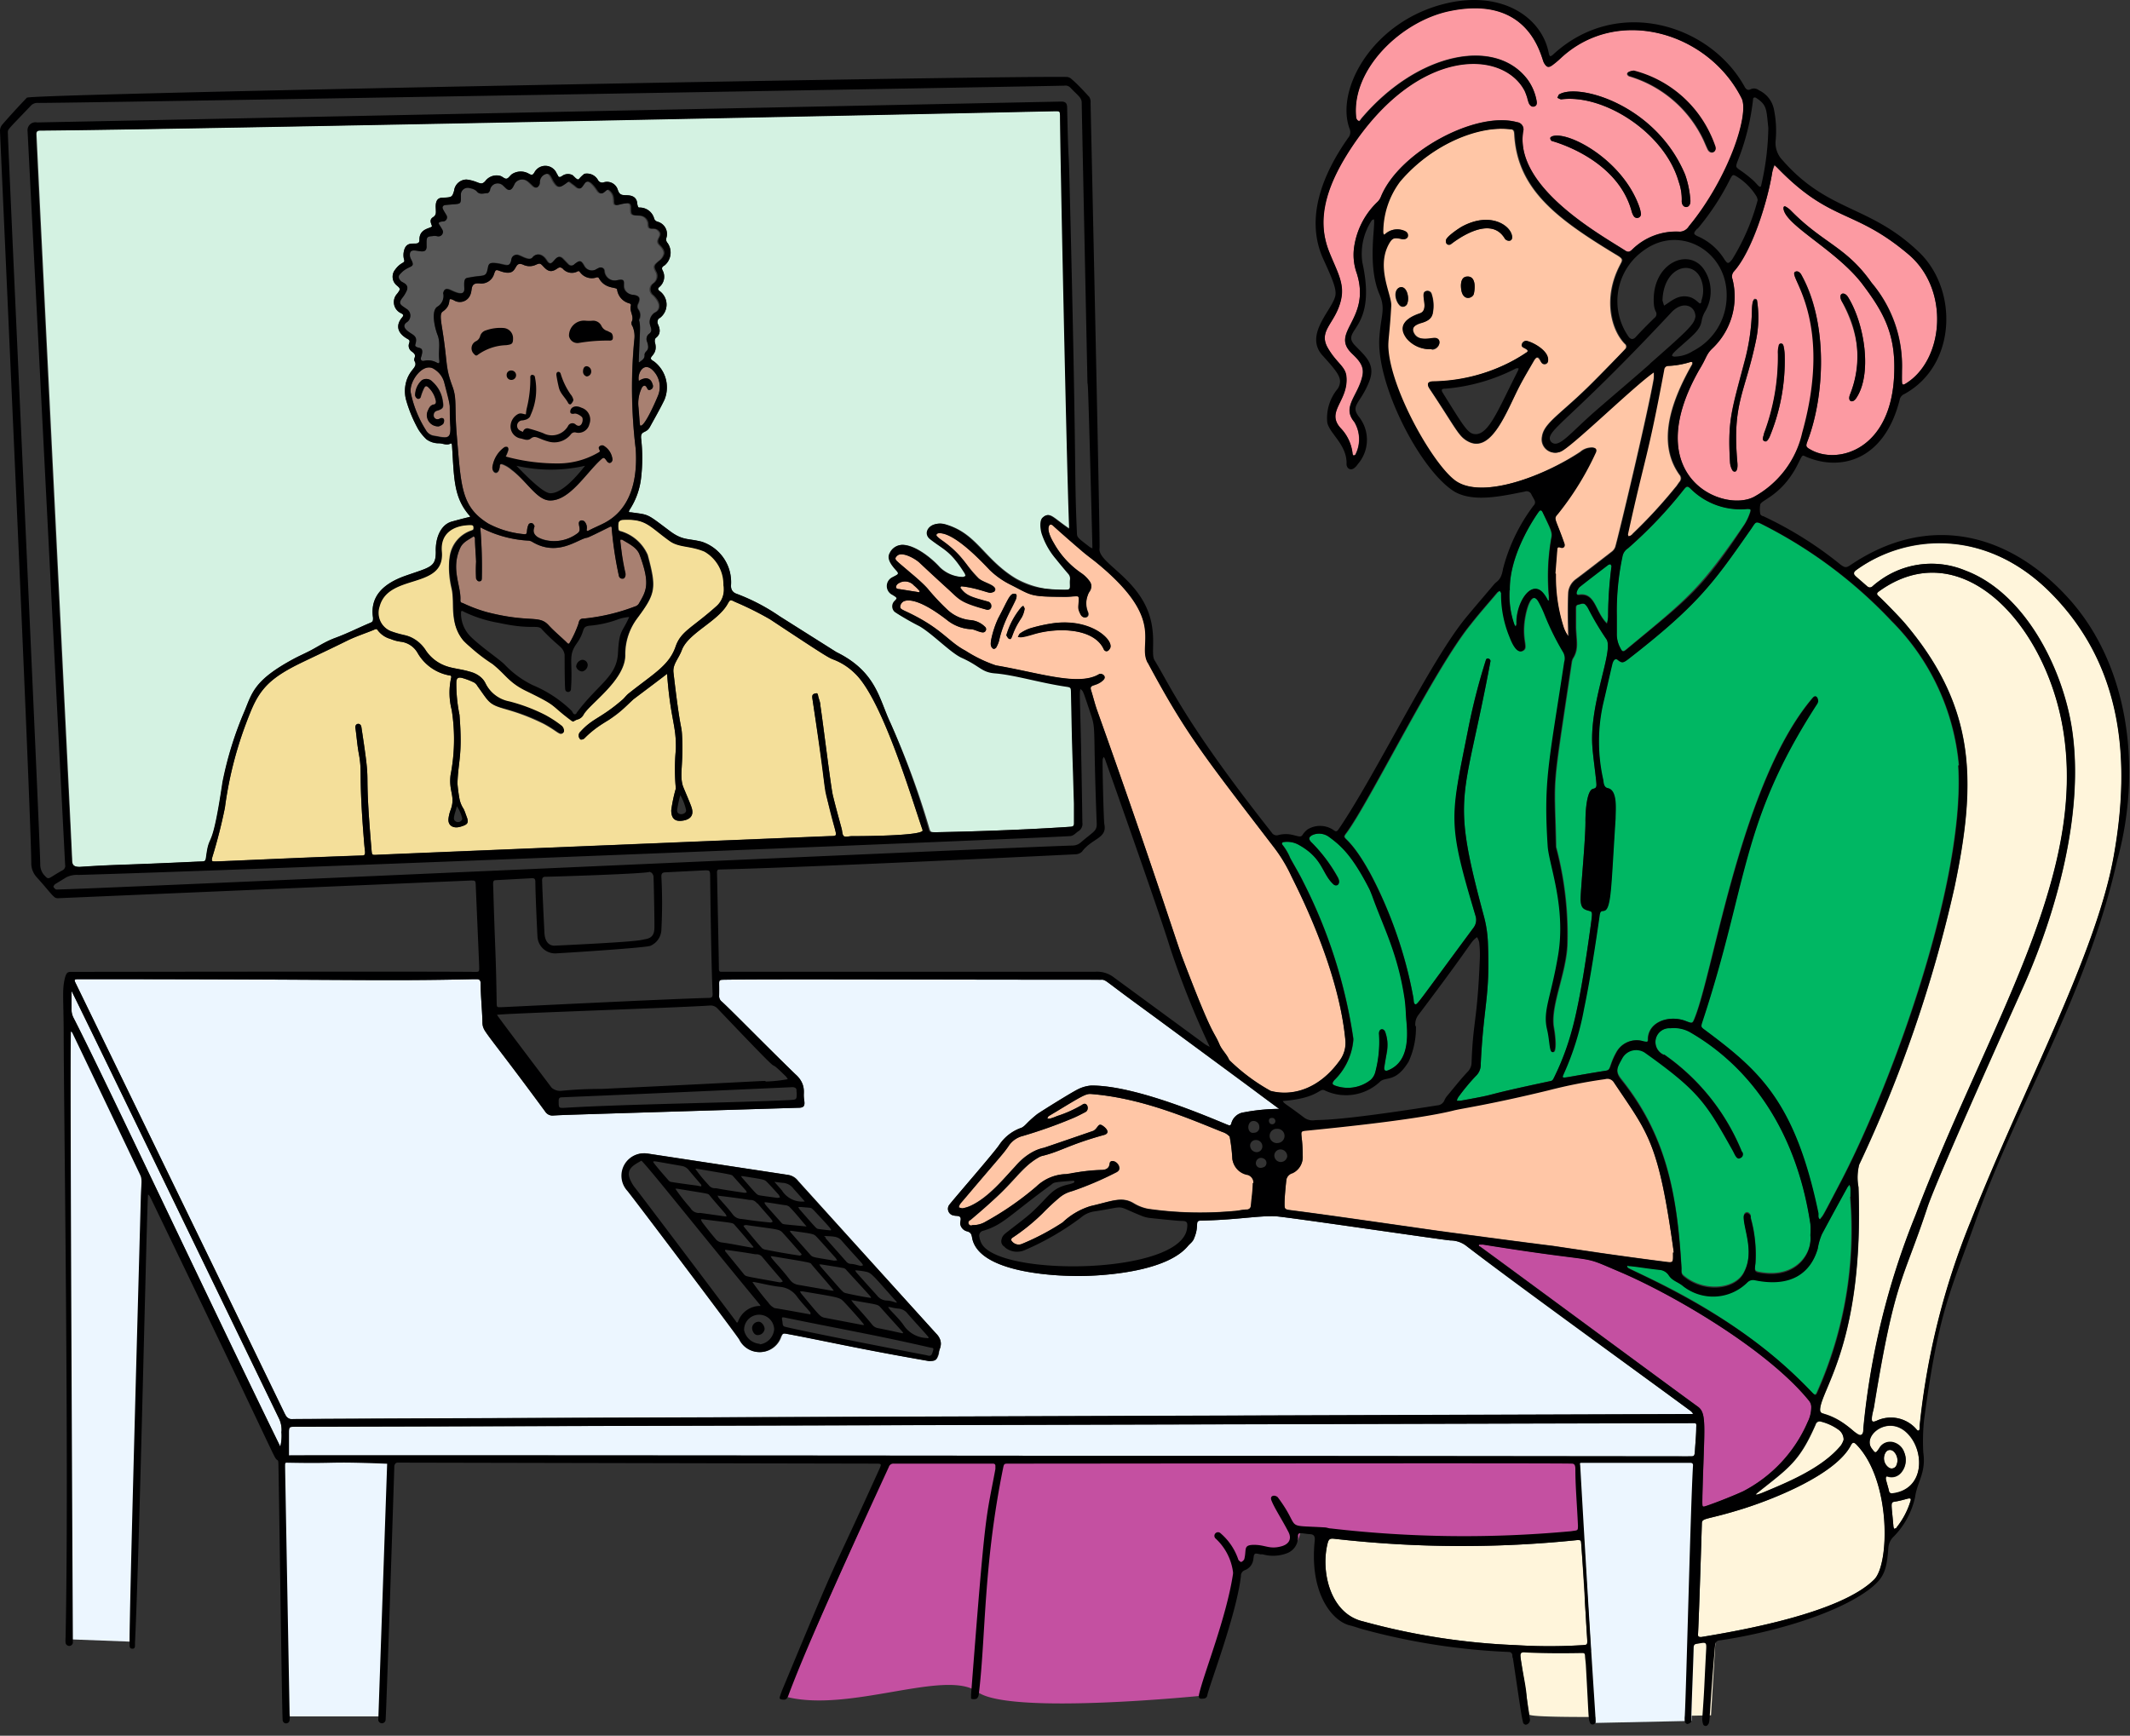 <svg xmlns="http://www.w3.org/2000/svg" width="146" height="119" fill="none"><rect width="100%" height="100%" fill="#333333" stroke="none"/><path fill="#FFF5DB" d="M104.133 113.096s8.799.446 13.464-.768l-.315 5.272s-11.881.284-12.45-.039l-.699-4.465Zm36.504-72.394c4.78 4.85 5.472 11.205 4.265 17.96-1.206 6.756-6.148 15.824-9.806 25.061a50.653 50.653 0 0 0-3.504 14.041c.003.054.003.108 0 .161 0 .162-.108.208-.2.093a2.307 2.307 0 0 0-2.744-.615c-.284.123-.369.077-.33-.246.038-.323.115-.492.154-.769 1.429-8.776 1.944-8.453 3.65-13.618.684-2.067 6.409-14.755 6.417-14.778 2.367-5.203 4.396-12.296 3.474-18.122-.677-4.219-3.29-9.26-7.301-10.759a6.042 6.042 0 0 0-6.371 1.1.275.275 0 0 1-.196.084.27.27 0 0 1-.196-.085l-.769-.668c-.176-.162-.176-.27 0-.423 3.513-2.536 9-2.92 13.457 1.583Z"/><path fill="#FFF5DB" d="M141.406 49.902c1.76 10.26-5.165 20.404-10.099 33.415a51.978 51.978 0 0 0-3.573 14.602c0 .161 0 .4-.161.46-.162.062-.83-.499-1.015-.653a4.186 4.186 0 0 0-1.637-.83c-.13-.053-.161-.146-.154-.292.1-1.414 3.013-4.68 2.629-15.216a3.607 3.607 0 0 1 .046-1.537 91.214 91.214 0 0 0 6.532-19.005c1.499-7.147 1.537-12.25-3.343-18.053-.43-.514-1.644-1.744-1.837-1.905-.192-.162-.13-.239 0-.339 5.595-4.05 11.359 2.137 12.612 9.353Z"/><path fill="#00B763" d="M134.258 52.476h-.046c.5 7.685-4.311 21.28-7.946 28.343-1.537 2.943-1.253 2.397-1.537 2.782-.169-.116-.085-.3-.115-.446-1.599-7.64-4.043-9.752-7.747-12.52-.315-.23-.315-.23-.2-.59 3.174-9.63 2.567-13.557 7.816-21.711a.645.645 0 0 0 .115-.246c0-.261-.161-.484-.361-.246-4.865 5.71-6.74 18.506-8.069 21.902-.177.446-.169.438-.63.262-1.084-.43-2.529 0-2.598 1.183 0 .254 0 .254-.292.208a1.583 1.583 0 0 0-1.883.768c-.499.907-.346 1.184-.691 1.237l-2.775.47c-.622.1.331-.439 1.199-4.481.315-1.476.684-3.558 1.122-6.632.077-.584.377 0 .592-.677.215-.676.246-2.02.499-5.963 0-.561.162-1.937-.522-2.083-.277-.054-.292-.338-.323-.576a11.976 11.976 0 0 1 0-5.242c.231-.968.392-1.706.623-2.682.076-.307.23-.415.368-.3.285.231.369.216.669 0 4.795-3.696 5.894-5.233 8.361-8.768.415-.6.362-.769.769-.576a31.732 31.732 0 0 1 8.984 6.686 15.982 15.982 0 0 1 4.618 9.898Z"/><path fill="#FFF5DB" d="M130.739 102.752c.192-.046.276 0 .207.185a5.39 5.39 0 0 1-.945 1.783c0 .053-.108.069-.169.1l-.046-.147c-.146-1.752-.246-1.667.184-1.736.261-.046.515-.116.769-.185Z"/><path fill="#FC9AA2" d="M130.816 17.44c2.881 2.437 2.405 7.286-.208 8.87-.177.107-.23.068-.238-.147-.008-.215 0-.538 0-.768a8.684 8.684 0 0 0-2.083-6.01c-1.737-2.475-3.312-2.69-5.51-4.926a1.697 1.697 0 0 0-.377-.292c-.092-.054-.153 0-.153.107.069 1.145 3.581 2.836 5.379 5.165 1.453 1.92 2.306 3.412 2.214 6.11-.146 5.287-3.843 6.309-5.687 5.302-.369-.2-.4-.238-.254-.623 1.268-3.327 1.314-8.4-.438-11.412-.123-.2-.292-.261-.43-.169-.515.338 2.974 3.489.522 11.113a6.834 6.834 0 0 1-3.327 4.304c-2.122 1.114-7.955-1.369-3.728-8.754.477-.768.446-1.014.876-1.422a4.932 4.932 0 0 0 1.376-4.757.534.534 0 0 1 .1-.522c1.237-1.33 2.305-4.758 2.628-6.794.041-.166.098-.329.169-.484.092.092.185.169.269.261 3.612 3.697 5.188 2.705 8.9 5.848Zm-3.612 9.899c1.137-1.622.637-5.08-.531-6.97-.269-.43-.714-.262-.422.3 1.122 2.143 1.452 4.126.568 6.355-.199.522.162.63.385.315Zm-5.91 2.62a13.628 13.628 0 0 0 1.037-5.579c0-.22-.023-.438-.069-.653a.169.169 0 0 0-.323 0 1.767 1.767 0 0 0-.054.56 14.903 14.903 0 0 1-.96 5.465c-.046.138-.192.384 0 .492.192.107.269-.085.369-.285Zm-.922-6.662c.176-.876.2-1.776.069-2.66 0-.107-.093-.176-.192-.146-.1.031-.162.623-.162.769a14.693 14.693 0 0 1-.53 3.573c-.869 3.305-1.137 3.95-.976 6.786.007.2.063.395.161.57.108.153.408.207.346-.5-.369-4.073.53-4.696 1.284-8.392Z"/><path fill="#FFF5DB" d="M130.854 98.41c1.076 1.222 1.037 3.758-1.145 3.996a.19.19 0 0 1-.223-.146c0-.115-.154-.553-.223-.838 0-.092 0-.215.123-.176a.865.865 0 0 0 .991-.346 1.309 1.309 0 0 0 .216-1.105 1.307 1.307 0 0 0-.723-.863.86.86 0 0 0-1.068.392c-.246.354-.246.354-.507 0-.677-.914 1.252-2.451 2.559-.914Z"/><path fill="#FFF5DB" d="M129.817 99.532a.84.84 0 0 1 .161.953.35.35 0 0 1-.343.192.358.358 0 0 1-.133-.038.77.77 0 0 1-.262-1.045.358.358 0 0 1 .439-.158c.053.02.1.053.138.096Zm-2.575-.5c2.39 2.436 2.306 8.2 1.222 9.261-2.244 2.236-8.761 3.435-11.858 3.942-.2 0-.223-.054-.215-.208.084-1.636.261-7.523.261-7.546 0-.454.215-.215 2.882-1.061 2.129-.676 6.317-2.351 7.339-4.342.108-.2.2-.215.369-.046Z"/><path fill="#00B763" d="M126.804 82.056a27.228 27.228 0 0 1-2.244 13.318c-.115.284-.161.292-.377.07-5.318-5.573-11.673-7.978-12.619-8.554l-.046-.062c-.046-.061.054-.046.085-.054.323 0 .638.077 2.144.262a.83.83 0 0 1 .63.376c.238.361.561.415.915.684a3.364 3.364 0 0 0 4.472-.2.53.53 0 0 1 .508-.153c2.536.46 3.842-.53 4.319-2.16.053-.34.149-.674.284-.991a254.15 254.15 0 0 1 1.768-3.243c.023-.031.084-.1.123-.146.092.192.069.246.069.853h-.031Z"/><path fill="#FFF5DB" d="M126.036 98.034a.83.83 0 0 1 .345.691 1.4 1.4 0 0 1-.192.392c-1.268 1.537-3.612 2.506-5.31 3.213a4 4 0 0 1-.415.146.24.24 0 0 1-.1 0 .213.213 0 0 1 .069-.093c2.16-1.729 2.897-2.128 4.027-4.71a.29.29 0 0 1 .135-.175.283.283 0 0 1 .219-.025c.438.11.853.3 1.222.56Z"/><path fill="#00B763" d="M124.099 84.615c.146 1.322-.984 2.944-3.274 2.613-.592-.084-.561-.1-.492-.684a9.325 9.325 0 0 0-.323-3.074 1.314 1.314 0 0 1 0-.154c-.138-.33-.476-.269-.484.062 0 .853.769 2.436 0 3.842-.607 1.176-2.759 1.36-4.104.223-.223-.169-.146-.384-.161-.591-.3-5.011-1.022-9.007-4.119-12.88-.461-.577-.292-.838.069-1.492a1.083 1.083 0 0 1 1.537-.384c3.735 2.66 4.204 3.459 6.01 6.686.169.308.276.661.53.546a.267.267 0 0 0 .136-.16.294.294 0 0 0 .011-.107.282.282 0 0 0-.032-.102 14.987 14.987 0 0 0-5.318-6.663h-.061a.955.955 0 0 1-.154-1.636.955.955 0 0 1 .622-.178c.457-.055.919.034 1.322.254 3.943 2.26 7.278 6.494 8.285 13.172.016.236.016.472 0 .707Z"/><path fill="#C450A1" d="M124.007 96.05a.69.69 0 0 1 .146.4c0 .363-.085.721-.246 1.046a9.662 9.662 0 0 1-4.435 4.757c-.607.276-1.229.522-1.852.768-.845.308-.914.377-.93.154-.015-.223 0-.4 0-.607.139-4.834.323-5.664-.338-6.148-1.237-.892-13.549-9.99-14.901-10.967a.068.068 0 0 1-.084-.034.07.07 0 0 1-.008-.031.07.07 0 0 1 .008-.032.068.068 0 0 1 .084-.033h.038a.59.59 0 0 1 .2 0c8.554 1.375 6.333.584 9.33 1.86 3.765 1.62 10.206 5.394 12.988 8.868Z"/><path fill="#00B763" d="M119.741 34.878c.216 0 .292 0 .216.23-.094.292-.223.57-.385.83-3.074 4.465-3.796 5.011-8.084 8.561-.239.2-.3.185-.438-.1a1.938 1.938 0 0 1-.239-.968v-1.245a18.372 18.372 0 0 1 .4-4.104.854.854 0 0 1 .384-.491 30.062 30.062 0 0 0 3.843-4.05c.192-.231.246-.239.484 0a4.824 4.824 0 0 0 3.819 1.337Z"/><path fill="#FC9AA2" d="M119.38 6.735c.531 1.06-.768 5.44-3.612 8.768a.764.764 0 0 1-.607.377 4.287 4.287 0 0 0-3.289 1.23c-.146.138-.261.2-.453.076-1.66-1.076-7.601-4.326-7.017-8.161a.498.498 0 0 0-.423-.654c-2.874-.806-8.192 2.152-9.337 5.142-.06.134-.146.254-.254.353a5.326 5.326 0 0 0-1.583 3.174c-.065.577.003 1.16.2 1.706.692 2.214-.507 3.297-.768 4.25-.346 1.322 1.475 1.407 1.122 2.851-.323 1.322-1.391 2.06-.538 3.074a2.306 2.306 0 0 1 .076 2.244.261.261 0 0 1-.13.062s-.046-.054-.062-.092a2.981 2.981 0 0 0-.822-1.79c-.976-1.077.354-1.745.4-3.221.038-1.014-.577-1.091-1.26-2.244-.77-1.314.768-1.867.945-3.712.207-2.428-3.336-3.942.607-9.99 4.872-7.455 11.205-6.748 12.119-3.428 0 .077.038.154.062.23.076.239.23.354.399.3.169-.054.2-.184.154-.415a3.526 3.526 0 0 0-.615-1.43c-2.182-2.897-7.493-1.882-11.359 2.652-.053.062-.092.13-.145.185-.054.053-.231-.062-.246-.262-.33-3.281 3.074-6.563 6.37-7.262 5.557-1.176 6.31 3.19 6.502 3.535.192.346.331.354.607.146a5.85 5.85 0 0 0 .523-.438c3.912-3.65 10.159-1.79 12.434 2.744Zm-2.344 3.512c.2.4.646.2.508-.185-.11-.33-.243-.65-.4-.96a7.989 7.989 0 0 0-5.188-4.234c-.338 0-.599.184-.307.368a8.201 8.201 0 0 1 5.111 4.388c.092.208.176.407.276.623Zm-1.76 3.481c-.053.615.677.653.585-.07a6.59 6.59 0 0 0-.354-1.682c-1.983-4.773-7.239-6.271-8.607-5.518-.077 0-.1.161-.154.253.092 0 .192.116.277.1 2.912-.376 7.093 2.306 8.046 5.657.145.404.216.83.207 1.26Zm-2.797.915a2.618 2.618 0 0 0-.131-.515c-1.145-3.167-4.787-5.119-5.902-4.804-.069 0-.169.077-.184.131a.261.261 0 0 0 .092.2s4.511 1.153 5.495 4.857c.029.103.073.201.131.292a.269.269 0 0 0 .499-.162Z"/><path fill="#ECF6FF" d="M115.968 97.557c.315 0 .315 0 .3.308 0 .507-.054 1.014-.085 1.537-.031.522-.061.43-.484.445-.599 0-94.903-.1-95.895-.061v-1.599c0-.376.062-.36.377-.369l95.787-.26Zm.077-.592c-.2 0-94.834.276-95.987.346a.484.484 0 0 1-.515-.339c-.061-.13-6.148-12.688-14.348-29.549-.13-.261-.115-.292.185-.292 18.697 0 20.75.146 27.067 0h.238c.176 0 .253.077.261.27 0 .883.1 1.767.123 2.65 0 .692.038.362 4.296 6.148a.592.592 0 0 0 .584.277c.884-.046-.523 0 16.792-.53.346 0 .438-.13.392-.477-.123-.622.207-1.03-.607-1.813-1.983-1.922-4.611-4.611-5.08-5.01a.462.462 0 0 1-.154-.385c.046-1.068-.13-1.084.292-1.091 3.136-.054 14.356 0 25.899 0 .346 0-.576-.554 12.196 8.853a13.48 13.48 0 0 0-2.413.238 1.02 1.02 0 0 0-.868.769c-.046.153-.123.138-.239.092-1.16-.47-6.301-2.72-9.368-2.698a2.373 2.373 0 0 0-.883.246c-.446.208-2.406 1.437-2.813 1.714-.769.607-.769.769-1.068.93-.63.214-1.17.63-1.537 1.183-.392.577-2.951 3.512-3.39 4.066a.46.46 0 0 0 .262.768c.153.046.369 0 .453.115.085.116 0 .285 0 .439a.623.623 0 0 0 .484.538c.238.069.292.192.33.415.423 2.513 6.08 2.697 7.878 2.636 2.06-.07 5.602-.47 6.917-2.045.146-.177.345-.292.43-.545.377-.892 0-1.192.461-1.2 2.482-.053 3.843-.337 5.08-.299.523 0 11.781 1.668 12.042 1.66.405 0 .796.141 1.107.4 2.905 2.16 12.534 9.222 15.316 11.274a.526.526 0 0 1 .185.246Zm-51.644-4.442a.937.937 0 0 0-.238-1.1l-9.445-10.459a1.038 1.038 0 0 0-.692-.415l-9.66-1.468a1.537 1.537 0 0 0-1.33 2.544s7.409 9.806 7.686 10.214a1.537 1.537 0 0 0 2.828-.162c.107-.261.146-.284.415-.23 2.382.438 4.91 1.03 9.752 1.867.438 0 .507-.084.646-.5.005-.097.017-.195.038-.291Z"/><path fill="#FFC6A6" d="M115.968 24.825a.19.19 0 0 1 0 .17c-1.353 2.381-2.467 5.294-.869 7.546a.368.368 0 0 1 0 .507c-.092.115-.161.246-.261.354a34.219 34.219 0 0 1-2.936 3.189.45.45 0 0 1-.322.184l-.039-.13c1.199-5.48 1.337-5.119 2.49-11.297a.285.285 0 0 1 .3-.262 5.788 5.788 0 0 0 1.537-.269c0-.015.092-.015.1.008Zm-1.237 61.043h-.054c0 .576.046.7-.346.653a284.46 284.46 0 0 1-4.811-.653c-6.148-.907.822.084-10.098-1.376-1.537-.2-8.016-1.16-11.013-1.537-.376-.054-.361-.107-.361-.507s.115-1.537.13-1.621a.576.576 0 0 1 .416-.43 1.215 1.215 0 0 0 .699-1.184c0-1.683-.33-1.676.253-1.737 2.306-.23 7.624-.769 10.083-1.384.554-.146 2.39-.376 6.51-1.383a32.548 32.548 0 0 1 3.888-.768.515.515 0 0 1 .592.222c2.352 3.559 3.051 4.066 4.112 11.705Zm-1.384-60.374a3.06 3.06 0 0 1 0 .469c-.468 2.643-2.39 10.674-2.636 11.527a.71.71 0 0 1-.23.316c-.815.63-1.629 1.26-2.452 1.882a1.275 1.275 0 0 0-.545.945c-.069 1.169 0 2.79 0 2.967a2.29 2.29 0 0 1-.338-.66 11.368 11.368 0 0 1-.523-3.636h-.038c.046-.546.084-1.091.13-1.637 0-.146.046-.215.231-.146.184.07.338-.077.261-.284-.63-1.799-.768-1.66-.446-2.03a19.505 19.505 0 0 0 2.613-4.241c.054-.185 0-.27-.223-.292a1.215 1.215 0 0 0-.845.3c-2.528 1.683-6.532 3.196-8.454 2.074-1.49-.883-4.526-6.148-4.734-9.114-.046-.584.085-1.015.193-2.959.046-.73-1.03-2.574-.193-4.18.246-.462.377-.53.9-.408.522.123.576-.392.245-.538a1.199 1.199 0 0 0-1.314.177l-.13.084a.438.438 0 0 1-.054-.169 5.787 5.787 0 0 1 1.153-3.481c1.783-2.106 4.926-3.927 7.562-3.597.253 0 .292.1.307.37.215 3.757 2.905 5.755 6.917 8.192.599.345.507.392.315.768-1.168 2.252-.6 4.419.338 5.38a.232.232 0 0 1 .069.307c0 .054-1.99 2.067-2.305 2.375-2.098 2.105-3.313 2.728-3.436 3.68a.913.913 0 0 0 1.238 1.038c.707-.276 5.087-4.572 6.424-5.479Zm-7.231-.769c0-.676-1.03-1.26-1.46-1.344a.292.292 0 0 0-.346.215c-.069.207.154.261.269.33.115.07.207.162 0 .27-.389.261-.795.497-1.214.706a12.007 12.007 0 0 1-5.119 1.268c-.392 0-.468.177-.246.507 1.83 2.767 1.968 3.244 2.629 3.597 1.621.868 2.666-2.136 3.527-3.789.284-.545.6-1.076.907-1.606.077-.13.177-.33.292-.353.115-.023.215.23.315.353a.246.246 0 0 0 .446-.161v.007Zm-2.974-8.369c.123.192.515.254.507-.092 0-.768-1.453-1.806-3.443-.722-.169.092-1.084.714-1.099.953-.015.238.154.338.323.269.023-.008 2.643-2.19 3.712-.415v.007Zm-2.114 3.781c.123-.607.054-1.237-.507-1.168-.323.039-.415.392-.369.823.085.914.815.66.876.338v.007Zm-2.89 3.843c.577 0 .77-.838.124-.768-.462.046-1.046.092-1.3-.331-.253-.423 0-.63.508-.768.507-.139.707-.316.769-.769.062-.394.03-.797-.093-1.176a.3.3 0 0 0-.36-.23c-.523.115.253 1.314-.47 1.537-.86.292-1.537.814-.868 1.721a2.06 2.06 0 0 0 1.69.746v.038Zm-1.72-3.074c.245-.392 0-1.345-.47-1.191-.468.154-.338.914 0 1.245a.307.307 0 0 0 .47-.07v.016Z"/><path fill="#00B763" d="M110.427 38.658h-.146c-2.183 1.675-2.09 1.598-2.183 1.844-.092.246 0 .27.17.246 1.106-.13 1.068 1.176 1.882 1.967a3.13 3.13 0 0 0 .077-.46c.011-1.183.096-2.364.254-3.536a.27.27 0 0 0-.054-.061Zm-.3 5.188c.469.815-1.16 4.296-.984 7.255.047.769.293 2.428.285 2.72-.008.293-.223.208-.338.316-.346.292-.423 1.598-.415 2.213 0 1.345-.362 4.926-.331 5.38.031.453.146.591.484.691.339.1.346 0 .208 1.03-.361 2.62-.669 4.465-.968 5.856a17.095 17.095 0 0 1-1.537 4.55c-.077.153-.108.238-.254.26-5.518 1.177-2.974.77-6.148 1.346-.089.011-.18.011-.27 0a.767.767 0 0 1 .085-.223c.368-.51.768-.995 1.199-1.453a1.082 1.082 0 0 0 .354-.853c.2-4.111.645-4.557.492-8.292a8.199 8.199 0 0 0-.277-1.829c-2.306-8.561-1.368-7.739.453-17.491 0-.162-.238-.246-.307-.1a43.413 43.413 0 0 0-1.237 4.841c-1.207 6.064-1.3 6.202.53 12.765a.854.854 0 0 1-.146.769c-3.689 4.988-3.843 5.28-3.98 5.257-.14-.023-.116-.262-.14-.408a27.15 27.15 0 0 0-1.121-4.311c-.646-1.921-2.021-5.157-3.45-6.579-.185-.184-.185-.215 0-.445 1.613-2.19 6.024-11.236 8.507-14.287.599-.768 1.229-1.475 1.852-2.213a.909.909 0 0 1 .161-.1c.115.154.115.2.108.277.002.996.197 1.983.576 2.905.161.422.492 1.152.891.93.4-.223-.046-.615.108-1.953.108-.922.492-2.22.968-1.421.167.29.311.594.431.907a18.13 18.13 0 0 0 1.283 2.59.858.858 0 0 1 .062.653c-1.046 6.916-1.422 8.115-1.13 12.626.084 1.253 1.268 4.173.715 7.47-.485 2.874-1.053 3.781-.769 5.042.223.906.138 1.744.454 1.583.146-.07.161-.769 0-1.683-.246-1.46.822-3.612.922-5.61a23.13 23.13 0 0 0-.769-6.748c-.115-5.31-.33-3.266 1.068-12.634a.832.832 0 0 1 .093-.308c.407-.622.23-1.221.2-2.113v-1.283c0-.131 0-.254.169-.285.169-.03.338-.138.491 0 .085.086.155.184.208.292.359.725.764 1.426 1.214 2.098Z"/><path fill="#FFF5DB" d="M108.798 112.488c0 .269 0 .269-.292.3a36.568 36.568 0 0 1-4.611 0 46.206 46.206 0 0 1-10.444-1.621c-2.306-.523-2.936-3.489-2.444-5.38.069-.269.169-.323.438-.292 5.534.634 11.12.665 16.661.092.254 0 .261 0 .277.246.084 1.099.392 6.187.415 6.655Z"/><path fill="#00B763" d="M106.331 36.852a14.933 14.933 0 0 0-.177 4.027v.238a.248.248 0 0 1 0 .077s-.077 0-.092-.053a2.39 2.39 0 0 0-.231-.377c-.868-1.176-1.967.622-1.898 2.036a.463.463 0 0 1-.061.17 1.17 1.17 0 0 1-.085-.131 6.327 6.327 0 0 1-.292-2.383c-.046-2.559 1.898-5.256 1.99-5.379.093-.123.185-.115.262.046.499 1.122.653 1.345.584 1.73Zm-9.906 33.254c.123 1.352 0 2.766-1.268 3.273-.185.077-.292 0-.262-.215.054-.353.108-.714.185-1.068a2.79 2.79 0 0 0-.108-1.306c-.084-.316-.445-.308-.438.076a8.179 8.179 0 0 1-.261 2.667 1.092 1.092 0 0 1-.307.5 2.529 2.529 0 0 1-2.383.415c-.277-.092-.292-.17-.115-.392a4.38 4.38 0 0 0 1.299-2.69.867.867 0 0 0 0-.2 34.852 34.852 0 0 0-3.428-10.705c-.269-.553-.592-1.084-.891-1.63a3.618 3.618 0 0 0-.523-.899c-.1-.107-.046-.2.108-.207.36-.043.726.035 1.037.223 1.637.922 1.537 1.983 2.36 2.705a.254.254 0 0 0 .245 0 .307.307 0 0 0 .116-.23.845.845 0 0 0-.116-.339 10.672 10.672 0 0 0-1.76-2.313c-.246-.23-.23-.392.085-.538a1.129 1.129 0 0 1 1.107.154 6.147 6.147 0 0 1 1.537 1.483 14.81 14.81 0 0 1 1.437 2.544c1.022 2.628 1.821 4.334 2.228 7.093.062.53.062 1.068.116 1.599Z"/><path fill="#FFC6A6" d="M92.221 71.296a2.02 2.02 0 0 1-.353 1.376c-1.422 2.013-3.282 2.52-4.765 2.129a13.065 13.065 0 0 1-2.844-2.121c-.161-.393-.5-.677-.668-1.076-.438-1.023-.423-.362-2.536-5.926-.362-.937-2.221-6.809-5.849-16.968-.161-.454-.269-.922-.415-1.376-.146-.453.323-.215.83-.692.292-.276-.107-.515-.292-.407-1.398.838-4.119-.108-7.062-.607a9.217 9.217 0 0 1-2.083-1.014c-1.207-.63-1.614-1.537-4.042-2.675-.37-.169-.423-.215-.439-.315a.446.446 0 0 1 .262-.407c.4-.162 1.299 0 2.997 1.33.46.354 1.018.56 1.599.591.192 0 .56.208.768.215a.224.224 0 0 0 .262-.223.224.224 0 0 0-.04-.123 1.583 1.583 0 0 0-1.09-.5 2.674 2.674 0 0 1-1.537-.722 15.645 15.645 0 0 1-1.338-1.429 10.688 10.688 0 0 0-1.145-1.06c-1.022-.907-1.252-.923-.914-1.207.338-.285 1.314.276 1.537.5.676.637 1.352 1.26 2.036 1.882.287.299.613.557.969.769.525.23 1.067.42 1.621.569.346 0 .354-.423.092-.554-1.198-.33-1.537-.407-1.944-.968 0 0 .062-.1.077-.092 1.06.1 1.883.491 2.029.445.146-.046.23-.061.261-.138.2-.407-.868-.553-1.16-.9-.946-.96-1.038-1.536-2.406-2.512-.153-.108-.492-.346-.438-.43a.2.2 0 0 1 .146-.1c1.03-.085 2.805 1.775 3.52 2.528.392.387.843.709 1.337.953 1.591.853 1.537.853 3.774.891.768 0 1.006-.169.999.146 0 .554-.131.592.13 1.084.177.33.653.184.477-.215a1.538 1.538 0 0 1 .061-1.322.607.607 0 0 0 0-.83 2.306 2.306 0 0 0-.522-.492 6.063 6.063 0 0 1-1.883-2.06c-.115-.192-.577-.983-.277-1.268.123-.123.284.116.384.2.623.53 1.222 1.076 1.845 1.607.276.238.584.46.876.691 5.003 4.058 2.866 5.587 3.627 6.97 2.62 4.88 3.774 6.295 8.661 12.673a10.46 10.46 0 0 1 1.145 1.883c.231.569 3.205 6.133 3.72 11.297ZM76.082 44.452c.3-.515-1.199-2.013-3.796-1.737-.567.078-1.127.198-1.675.361-.24.08-.469.194-.677.339-.084.046-.115.169-.169.253.09.015.18.015.27 0a9.67 9.67 0 0 0 .814-.2c1.614-.453 4.142-.445 4.81 1.046.024.1.239.284.423-.062Zm-5.856-2.72c0-.054-.053-.139-.084-.2a.461.461 0 0 0-.154.107 5.288 5.288 0 0 0-1.014 1.914c.061.092.107.2.184.238.077.039.184-.061.215-.161.423-1.153.738-1.16.861-1.898h-.008Zm-.56-.769c0-.1.053-.23-.1-.254-.347-.061-.462.385-1.153 1.699a6.644 6.644 0 0 0-.492 1.537c0 .238-.046.415.176.553.047 0 .162-.054.193-.115.086-.146.15-.304.192-.469.239-.95.608-1.864 1.099-2.713a.768.768 0 0 0 .092-.238h-.008ZM85.45 80.48a.547.547 0 0 1 .47.615s0-.1-.139 1.537a.285.285 0 0 1-.277.284c-.322 0-.637.1-.96.108a25.223 25.223 0 0 1-5.84-.154 2.95 2.95 0 0 1-1-.392c-.83-.484-1.537-.115-2.92.2a4.872 4.872 0 0 0-1.945 1.13 17.055 17.055 0 0 1-2.758 1.46.584.584 0 0 1-.7-.146c-.1-.1-.084-.17 0-.254a13.79 13.79 0 0 0 2.09-1.69c.363-.376.746-.733 1.145-1.069.271-.227.593-.385.938-.46a23.053 23.053 0 0 0 2.936-1.253c.146-.07.284-.17.246-.37-.077-.399-.623-.599-.654-.245-.03.353-.3.43-.568.43a9.574 9.574 0 0 0-2.037.239c-.115.03-.234.046-.353.046a2.974 2.974 0 0 0-2.067.853 20.57 20.57 0 0 1-3.459 2.397c-.277.17-.597.255-.922.246a.185.185 0 0 1-.254-.061.192.192 0 0 1 .108-.284c.66-.585 1.337-1.153 1.983-1.76.891-.823 2.029-2.352 2.882-2.629 1.314-.307 1.806-.768 4.296-1.452.376-.115.207-.407-.116-.63-.323-.223-.3.169-.638.353a321.8 321.8 0 0 1-3.381 1.16c-.795.2-1.5.664-1.998 1.315-.922 1.006-2.306 2.605-3.59 2.835-.076 0-.168-.038-.253-.06.046-.224.116-.262.438-.647 2.621-3.074 2.575-2.989 2.96-3.535.222-.356.575-.612.983-.714a32.41 32.41 0 0 0 3.366-1.191c.323-.131.63-.293.938-.454.307-.161.115-.769-.231-.492-.54.321-1.115.58-1.714.769-.159.071-.323.13-.492.177a.769.769 0 0 1-.184 0c.1-.193-.062-.077.569-.454 1.713-1.037 2.06-1.253 2.397-1.237 3.474.269 6.648 1.644 9.03 2.605.194.059.369.167.507.315.096.508.158 1.021.185 1.537a1.268 1.268 0 0 0 .984 1.022Z"/><path fill="#D4F2E2" d="M73.685 56.434c0 .177-.054.231-.223.246-4.38.3-9.222.377-9.222.377-.492 0-.454 0-.569-.384a56.153 56.153 0 0 0-2.651-7.14c-.769-1.629-1.007-3.512-3.69-4.826l-3.895-2.46a13.221 13.221 0 0 0-2.798-1.475c-.353-.13-.53-.215-.53-.653a2.92 2.92 0 0 0-2.006-2.974c-.96-.246-1.314-.062-2.236-.769-1.576-1.183-1.353-1.068-2.606-1.245-.146 0-.207 0-.084-.207.42-.65.683-1.39.768-2.16.104-.9.104-1.811 0-2.712-.046-.554.354-.308.6-.769.346-.615.691-1.23.999-1.867a2.23 2.23 0 0 0-.723-2.636c-.614-.339.37-.33.062-1.338 0-.13 0-.192.07-.269.499-.368.145-.906.122-1.006-.023-.1 0-.308.154-.362a1.146 1.146 0 0 0 0-1.836c-.085-.07-.192-.13-.046-.277a.914.914 0 0 0 .23-1.16c-.084-.17 0-.254.139-.33a1.137 1.137 0 0 0 .207-1.538.353.353 0 0 1-.077-.361.869.869 0 0 0-.615-1.099.339.339 0 0 1-.222-.2 1.022 1.022 0 0 0-1.038-.768c-.115 0-.123-.33-.154-.438-.115-.354-.43-.4-.714-.408-.285-.007-.477 0-.592-.376a.768.768 0 0 0-.938-.515.33.33 0 0 1-.43-.17.868.868 0 0 0-.922-.407 2.4 2.4 0 0 0-.377.362c-.107.115-.369-.246-.446-.277a.683.683 0 0 0-.714.07c-.154.107-.239.084-.3-.085 0 0-.054-.07-.062-.1a.845.845 0 0 0-1.536-.046c-.131.192-.185.161-.346.084a1.107 1.107 0 0 0-1.16 0c-.147.092-.247.292-.385.323-.138.03-.277-.138-.43-.185a.968.968 0 0 0-1.038.354c-.338.369-.446 0-1.276-.108a.86.86 0 0 0-.86.769c-.131.438-.154.453-.769.476-.315 0-.53.146-.484.769 0 .215.061.407-.192.569-.254.16-.154.376-.077.584.077.207-.876.1-.853.976 0 .553-.853-.131-1.053.722a1.145 1.145 0 0 0 0 .623c.092.276-.223.146-.607.683a.768.768 0 0 0 .092 1.076c.292.246.27.27.046.577a.838.838 0 0 0 .27 1.345c.16.084.184.146.06.292-.414.492-.384 1.045.393 1.475.13.07.146.139.092.292a.476.476 0 0 0 .192.569c.415.292.077.415.177.645.1.231.046.37-.108.561a2.306 2.306 0 0 0-.46 2.137 9.4 9.4 0 0 0 .83 1.99c.153.25.34.477.552.677.251.185.557.283.869.276.261 0 .546.177.815 0 .03.02.055.05.069.085.153 2.305.1 3.589 1.183 4.85.115.122.054.107-.061.137-.338.077-.815.208-1.153.3-.769.23-1.114 1.168-1.076 2.075 0 1.053-.377 1.038-2.083 1.637-1.437.507-2.451 1.36-2.22 2.874 0 .223 0 .277-.216.362-.768.322-1.537.714-2.352 1.014-.814.3-1.29.676-1.952.991-.307.154-.622.3-.93.462-2.605 1.406-2.797 2.22-3.38 3.635a23.992 23.992 0 0 0-1.469 4.803c-.714 4.818-.876 3.443-1.091 4.888-.1.63 0 .537-.66.568-5.757.27-5.38.185-8.04.361-.36 0-.53-.092-.53-.468 0-.6-2.305-46.603-2.444-49.784 0-.177.093-.246.246-.246 8.608-.054 66.753-1.284 69.612-1.33.323 0 .33 0 .338.338 0 1.875.446 23.447.615 27.959.008.112.008.225 0 .338-1.145-.769-1.33-1.192-1.814-.769a.4.4 0 0 0-.108.192c-.061.297-.045.604.047.892a5.15 5.15 0 0 0 .968 1.737c1.245 1.537.93.937.968 1.713 0 .339 0 .423-.315.415a6.225 6.225 0 0 1-3.42-.768c-2.182-1.314-2.651-3.074-4.803-3.704a1.26 1.26 0 0 0-.768 0c-.492.153-.692.676-.285.999.976.768 1.384.768 2.383 2.36.025.056.045.115.061.176-.069 0-.146.077-.207.069a2.375 2.375 0 0 1-1.591-.669c-.477-.538-1.606-1.498-2.52-1.537a.953.953 0 0 0-.885.554c-.238.415.146.876.47 1.23.138.16.13.207-.047.307l-.246.13a.669.669 0 0 0 0 1.2c.369.222.338.222.17.407a.515.515 0 0 0 0 .768c.307.27 1.029.538 1.682.93.9.523 2.114 1.798 2.874 2.16 1.284.576 1.414 1.014 2.306 1.075 1.299.123 3.074.646 4.826.907.37.054.377.054.384.415.108 5.38.062 2.652.2 7.616.046.5.023.945.039 1.383Z"/><path fill="#F4DF9A" d="M63.24 56.91c.147.408-4.41.416-4.864.416-.177 0-.415.084-.53 0-.116-.085-.108-.331-.154-.508-.208-.768-.423-1.537-.607-2.305-.139-.592-.676-5.003-.853-6.148 0-.223-.108-.438-.154-.661 0-.1-.069-.185-.184-.162-.23.039-.239.17-.2.4.192 1.276.653 4.227.768 5.38.162 1.189.419 2.363.769 3.512.123.484.123.476-.361.484 0 0-30.68 1.26-31.033 1.283-.353.023-.338 0-.369-.315-.576-6.747.054-3.52-.699-8.453-.046-.308-.453-.277-.407.069.084.576.123 1.168.23 1.744.246 1.322 0 1.237.3 5.264.046.492.07.984.13 1.476 0 .17 0 .254-.184.261-3.98.131-9.49.4-10.06.408-.253 0-.292 0-.23-.277.346-1.12.636-2.256.868-3.404a25.58 25.58 0 0 1 1.384-5.595c.73-1.93 1.03-2.844 3.266-4.05.446-.239 1.821-.853 3.796-1.837.577-.277 1.184-.477 1.776-.715.092-.046.169-.077.23 0 .222.307.542.529.907.63.234.096.48.16.73.192a1.539 1.539 0 0 1 1.122.769 3.16 3.16 0 0 0 2.175 1.537c.123 0 .154.077.115.192a4.727 4.727 0 0 0 .046 2.175 12.818 12.818 0 0 1-.077 4.457c-.146 1.122.362 1.484 0 2.406-.073.195-.122.4-.146.607-.038.469.338.676.815.538.477-.138.6-.246.438-.669-.061-.161-.138-.4-.215-.553a1.938 1.938 0 0 1-.284-.692c-.065-.35-.111-.704-.139-1.06.054-1.63.361-1.906.139-4.704a10.55 10.55 0 0 1-.216-2.19c0-.338.131-.415.461-.315.265.077.522.177.769.3a.723.723 0 0 1 .23.254c.231.315.439.645.684.937.623.723 1.368.43 3.843 1.645.976.53 1.091.814 1.314.63.1-.077.054-.307-.084-.453a7.832 7.832 0 0 0-1.176-.77 12.036 12.036 0 0 0-2.429-.914 2.307 2.307 0 0 1-1.614-1.283 1.6 1.6 0 0 0-1.13-.807c-.875-.277-2.097-.161-2.943-1.422a2.306 2.306 0 0 0-1.537-1.091c-.31-.07-.616-.16-.914-.269a1.368 1.368 0 0 1-.769-1.698c.623-2.306 4.496-1.13 4.265-3.766-.107-1.23.77-1.798 1.953-1.814.123 0 .238 0 .245.177.008.177-.038.17-.176.223a2.198 2.198 0 0 0-1.453 1.79 5.926 5.926 0 0 0 .139 2.222c.153.768 0 1.39.207 2.305.151.667.55 1.252 1.114 1.637 1.176 1.053 1.537 1.053 2.429 2.044 1.145 1.13 2.152 1.145 3.312 2.067.384.3.37.346 1.222.976 0 0 .115.054.138 0 .066-.039.136-.072.208-.1a.638.638 0 0 0 .415-.3c.353-.722 2.851-2.358 2.867-4.088a4.119 4.119 0 0 1 .814-2.536c1.268-1.706 1.345-2.052.722-4.357a2.906 2.906 0 0 0-1.875-1.63c-.046 0-.115-.06-.115-.092-.03-.17-.03-.344 0-.514a.354.354 0 0 1 .277-.177c1.637-.07 1.821.43 3.25 1.452.63.461 1.4.308 2.383.723a2.667 2.667 0 0 1 1.299 2.566 1.46 1.46 0 0 1-.492 1.176c-1.714 1.537-2.46 1.722-2.828 2.805-.454 1.3-1.537 1.86-3.22 3.205-.162.123-.285.315-.446.446-1.491 1.283-2.014 1.23-2.844 2.16a.354.354 0 0 0 0 .545.323.323 0 0 0 .27-.085c.952-1.053 1.974-1.175 3.073-2.444.146-.153 1.537-1.152 2.59-1.974.23 3.15.646 3.52.6 5.195-.085.886-.085 1.78 0 2.666-.142.489-.247.987-.315 1.491 0 .5.2.769.691.723.492-.047.892-.277.715-.869-.077-.284-.561-1.368-.615-1.537-.23-.768.046-1.483-.046-3.358-.046-.968-.1-.146-.592-4.396-.069-.561.338-.93.57-1.537.43-1.168 2.45-1.952 3.135-3.159.176-.307.176-.322.514-.153.826.35 1.63.75 2.406 1.198 3.843 2.544 4.02 2.636 4.35 2.76.54.208 1.031.524 1.444.93 1.891 1.76 3.912 8.607 4.658 10.758Z"/><path fill="#FFC6A6" d="M63.018 40.526v.07a.084.084 0 0 1-.077 0l-1.299-.208c-.107 0-.246-.039-.223-.17a.345.345 0 0 1 .185-.23.815.815 0 0 1 1.045.154c.132.118.256.247.369.384Z"/><path fill="#585858" d="M45.165 16.817c.223.223.33.408.3.608a.86.86 0 0 1-.346.476c-.338.284-.4.361-.207.73a.607.607 0 0 1-.177.807.498.498 0 0 0 0 .822c.622.615.415 1.053.1 1.184a.768.768 0 0 0-.261.884c.076.23.146.4-.108.576a.453.453 0 0 0-.115.515c.253.722-.192.569-.17.953 0 .223-.184.323-.307.423-.123.1-.061 0-.092 0 0-.116 0 .176.062-1.691a3.891 3.891 0 0 0 0-1.007c0-.061-.054-.138 0-.184a.67.67 0 0 0-.07-.715.385.385 0 0 1 0-.377c.177-.384.085-.553-.33-.607a.64.64 0 0 1-.646-.653c0-.384-.046-.438-.438-.354a.707.707 0 0 1-.891-.614.254.254 0 0 0-.37-.23c-.091 0-.16.091-.253.13a.591.591 0 0 1-.768-.277c-.223-.384-.3-.392-.669-.1a.292.292 0 0 1-.407 0l-.354-.369c-.56-.591-.714.769-1.13.1-.337-.538-.768-.492-.975-.223-.208.27-.692-.061-.93-.138a.361.361 0 0 0-.523.308c-.13.614-.384.268-1.23.215-.284 0-.338.076-.384.36-.13.67-.269.439-1.268.639-.253.046-.384 0-.338.722.046.723-.86.146-1.084.085-.222-.062-.322 0-.368.26a.854.854 0 0 1-.446.954c-.438.3-.17 1.422 0 1.883.261.638.046 1.091.146 1.844 0 .177-.062.162-.184.1a1.222 1.222 0 0 0-.854-.123c-.192.046-.276-.07-.215-.253.27-.815-.23-.523-.4-.769-.069-.108.224-.461-.192-.768-.207-.146-.86-.485-.438-.823a.546.546 0 0 0 0-.945c-.392-.277-.599-.338-.26-.769.122-.154.223-.325.299-.507.138-.438-.3-.5-.423-.63s-.215-.3-.054-.461c.6-.684 1.107-.361.769-1.007a.684.684 0 0 1-.092-.292c-.039-.822 1.222.254 1.145-.676a2.017 2.017 0 0 0 0-.2c0-.354.038-.423.4-.438a.87.87 0 0 1 .314 0 .307.307 0 0 0 .362-.453c-.07-.131-.154-.246-.23-.377-.078-.13.16-.17.268-.177a.276.276 0 0 0 .238-.446c-.077-.138-.169-.269-.23-.407-.062-.138 0-.246.153-.269.953-.107 1.061 0 1.076-.392v-.276a.476.476 0 0 1 .646-.485.846.846 0 0 1 .423.185c.215.292.484.154.768.146.054 0 .139-.115.162-.192a.531.531 0 0 1 .914-.308l.177.17c.174.168.328.153.46-.047.041-.066.077-.136.108-.207a.608.608 0 0 1 .769-.3c.323.154.553.63.769.477a.431.431 0 0 0 .16-.3.584.584 0 0 1 .316-.561c.415-.208.438.2.692.569.253.368.384.307.676.115.292-.192.269-.27.438-.13.17.138.238.168.346.268.338.308.438 0 .592-.192a.291.291 0 0 1 .23-.154c.285 0 .63.584.7.669.345.438.553-.261.768-.077.646.492 0 1.191.722.984.177-.046.357-.077.538-.092.162 0 .223.076.239.245 0 .585 0 .585.622.608a.607.607 0 0 1 .569.553c0 .576.338.184.653.438.484.4-.269.63.138 1.037Z"/><path fill="#A88071" d="M44.804 25.448a1.584 1.584 0 0 1 .315 1.636c-.115.293-.9 2.13-1.206 2.099-.077 0-.077-.208-.146-1.238-.064-.474.02-.957.238-1.383.084-.138.23-.177.322 0 .093.177.123.215.277.146.154-.07.162-.2.123-.346-.1-.377-.423-.56-.938-.223-.122-.553.354-1.43 1.015-.691Zm-.96 12.58c.768 2.06.438 2.506-.062 3.382a.46.46 0 0 1-.261.177c-1.11.424-2.27.7-3.45.822-.293 0-.354.069-.423.376a7.31 7.31 0 0 1-.585 1.269c-.046.1-.107.122-.207 0-.407-.393-.86-.769-1.222-1.161-.684-.769-1.268-.154-4.257-.922a10.173 10.173 0 0 1-1.668-.63c-.085 0-.154-.062-.146-.193.054-.999-.684-2.144 0-3.604.192-.392.576-.538.907-.768 0 0 .092.076.092.115 0 .546.061 1.091.077 1.63-.022.386-.022.773 0 1.16.054.077.092.192.238.176.146-.015.138-.092.154-.184a33.393 33.393 0 0 0-.093-3.358.939.939 0 0 1 0-.154 7.962 7.962 0 0 0 3.267.907.57.57 0 0 1 .269.077c1.621.983 2.912 0 3.612-.239.3-.1-.17.162 1.698-.768.161-.085.146 0 .161.2.095 1.062.257 2.117.485 3.158a.23.23 0 0 0 .269.177c.076 0 .207-.254.13-.515-.223-.884-.207-1.39-.33-2.09a.422.422 0 0 1 0-.139h.115c.523.377 1.045.607 1.23 1.1Z"/><path fill="#A88071" d="M43.575 30.781c.138 2.067-.315 4.104-2.13 5.064-.368.193-.768.354-1.113.538-.108.046-.123 0-.116-.084a.629.629 0 0 0-.138-.53c-.13-.146-.423-.123-.4.138.023.261.139.461-.069.638a2.575 2.575 0 0 1-2.736.284c-.5-.33-.207-.691-.238-.768-.138-.339-.384-.162-.407-.1-.2.453 0 .707-.323.66a6.441 6.441 0 0 1-2.444-.73c-1.875-1.168-1.852-2.535-2.16-6.147-.153-1.899 0-2.467-.291-3.259-.5-1.414-.3-1.483-.723-4.111-.092-.6-.123-.892.062-1.015.768-.538.169-1.06.768-.769a.769.769 0 0 0 1.122-.384c.17-.369-.046-.86.692-.768a.915.915 0 0 0 .938-.661c.1-.292.13-.3.391-.2 1.376.507.838-.769 1.614-.423a1.007 1.007 0 0 0 .853 0c.277-.123.308-.107.515.116.33.36.569.415.96.138.17-.115.24-.077.362 0a.823.823 0 0 0 1.022.2c.108-.054.123 0 .185.069a1 1 0 0 0 1.152.33s.108 0 .131.07c.43.768 1.199.576 1.245.768a1.123 1.123 0 0 0 .815.945c.146.047.153.1.115.223-.07.377.261.7.054 1.084 0 .054 0 .184.069.261.116.26.16.547.13.83-.25 2.527-.22 5.073.093 7.593Zm-1.591.768a1.221 1.221 0 0 0-.623-.96c-.176-.07-.368.13-.284.254.085.122 0 .192-.1.253a5.44 5.44 0 0 1-2.628.723 13.28 13.28 0 0 1-3.689-.477c.07-.139.13-.282.177-.43.046-.192-.054-.277-.246-.216-.43.3-.725.754-.822 1.268-.1.316.215.677.415.33a.906.906 0 0 0 .076-.345c0-.108.077-.13.162-.1a2 2 0 0 1 .63.37c1.068.775 1.73 2.036 2.605 2.09 1.345.076 2.467-1.799 3.497-2.76.238-.222.261-.2.453.062.193.261.361.054.377-.108v.046ZM30.87 29.245c.07.976-.383.722-1.113.622a.768.768 0 0 1-.57-.4 7.729 7.729 0 0 1-1.029-2.528c-.154-.814.868-2.167 1.622-1.614a1.539 1.539 0 0 1 .691.984 7.31 7.31 0 0 1 .4 2.936Zm-.506-.162a.392.392 0 0 0 .069-.315c-.039-.107-.162-.13-.277-.061a.268.268 0 0 1-.415-.27.292.292 0 0 1 .238-.276c.415-.123.462-.23.385-.638a2.175 2.175 0 0 0-.715-1.352.553.553 0 0 0-.73-.085 1.416 1.416 0 0 0-.446 1.03.315.315 0 0 0 .177.23c.108 0 .184-.053.215-.176.056-.19.128-.376.215-.554.085-.169.17-.176.308-.046.251.241.425.552.5.892 0 .123 0 .246-.14.276-.268.054-.337.285-.43.485a.77.77 0 0 0 .769 1.014.852.852 0 0 0 .277-.161v.007Z"/><path fill="#ECF6FF" d="M19.128 97.257c.133.278.19.585.17.892a2.92 2.92 0 0 1-.085 1.03c-3.197-6.517-11.174-23.37-14.164-29.38a1.168 1.168 0 0 1-.146-.577V67.94c.07.06 14.187 29.24 14.225 29.317Zm.308 2.813h7.516l-.585 17.607h-6.709l-.223-17.607Zm-9.361-18.951-.907 31.44-4.473-.17V69.906l5.38 11.213Zm98.139 18.936h8.307l-.576 17.929-6.578.139-1.153-18.068Z"/><path fill="#C450A1" d="M53.896 116.332c-.146 0 7.14-16.139 7.14-16.139h47.193c-.092.277.323 5.096.323 5.096a97.787 97.787 0 0 1-19.42-.369s.046 2.182-3.159 1.298c0 0 .046 1.207-.968 1.484-.353 2.543-.722 3.327-2.367 8.53 0 0-13.441 1.391-15.624-.23-2.182-1.622-8.76 1.444-13.118.33Z"/><path fill="#000001" d="M126.673 20.368c1.168 1.89 1.668 5.38.531 6.97-.223.315-.608.192-.385-.315a7.132 7.132 0 0 0-.568-6.356c-.308-.553.153-.73.422-.3Zm-4.342 4.012a13.628 13.628 0 0 1-1.037 5.58c-.1.2-.254.345-.392.26-.139-.084 0-.353 0-.491.659-1.745.985-3.599.96-5.464a1.768 1.768 0 0 1 .054-.561.16.16 0 0 1 .048-.114.16.16 0 0 1 .228 0c.03.03.047.07.047.114.055.221.086.448.092.676Zm-1.89-3.743a7.567 7.567 0 0 1-.069 2.659c-.769 3.696-1.653 4.319-1.284 8.453.062.707-.238.654-.346.5a1.249 1.249 0 0 1-.161-.569c-.161-2.836.108-3.481.976-6.786.323-1.165.501-2.365.53-3.573 0-.177 0-.73.162-.769.161-.038.176-.023.192.085Zm-2.859-10.606c.13.385-.308.585-.507.185-.1-.2-.185-.415-.277-.622a8.206 8.206 0 0 0-5.111-4.389c-.292-.184-.038-.33.308-.369a7.992 7.992 0 0 1 5.187 4.235c.154.311.287.632.4.96Zm-1.722 3.628c.1.722-.637.684-.584.069a3.703 3.703 0 0 0-.207-1.26c-.953-3.374-5.134-6.033-8.046-5.657-.085 0-.185-.069-.277-.1.054-.092.077-.215.154-.253 1.368-.769 6.624.768 8.607 5.518.191.543.31 1.108.353 1.683Zm-3.381.984a.268.268 0 0 1-.181.289.27.27 0 0 1-.319-.12 1.116 1.116 0 0 1-.13-.292c-.984-3.704-5.48-4.842-5.495-4.857a.262.262 0 0 1-.092-.2c0-.054.115-.108.184-.13 1.114-.316 4.757 1.636 5.902 4.803.06.164.104.334.131.507Zm-7.823 8.729c.422.092 1.537.669 1.46 1.345a.251.251 0 0 1-.166.218.247.247 0 0 1-.096.013c-.315 0-.222-.492-.499-.454-.108 0-.215.223-.292.354-.308.53-.623 1.06-.907 1.606-.861 1.652-1.906 4.657-3.527 3.789-.661-.354-.769-.83-2.629-3.597-.223-.33-.146-.492.246-.507a12.025 12.025 0 0 0 5.141-1.245c.42-.209.826-.445 1.215-.707.184-.108.169-.154 0-.27-.169-.115-.338-.122-.269-.33a.293.293 0 0 1 .323-.215Zm-.562 1.883a.45.45 0 0 0-.176 0 12.858 12.858 0 0 1-4.827 1.391c-.3 0-.33.085-.169.33 1.499 2.406 1.722 2.806 2.268 2.79.899-.061 1.537-1.752 2.866-4.365a.566.566 0 0 0 .038-.146Zm-.445-8.999c0 .345-.384.284-.507.092-1.069-1.775-3.69.407-3.712.407-.17.07-.338 0-.323-.269.015-.269.93-.86 1.099-.953 2.006-1.083 3.412-.008 3.443.723Zm-3.128 2.706c.561-.07.63.56.507 1.168-.061.322-.768.576-.876-.346-.046-.43.046-.784.369-.822Zm-2.26 4.203c.654-.061.454.769-.123.769a2.06 2.06 0 0 1-1.713-.707c-.7-.907 0-1.43.868-1.722.769-.253-.054-1.452.461-1.537a.3.3 0 0 1 .37.223c.12.382.151.787.091 1.184-.038.422-.315.637-.768.768-.454.13-.769.338-.507.769.26.43.86.3 1.322.253ZM95.948 19.7c.492-.154.715.768.47 1.19a.308.308 0 0 1-.439.054c-.369-.33-.43-1.114-.03-1.245ZM72.294 42.715c2.597-.315 4.096 1.222 3.796 1.737-.192.346-.407.131-.423.085C75 43.046 72.47 43 70.857 43.492c-.769.23-.892.223-1.084.177.054-.085.085-.208.169-.254a2.65 2.65 0 0 1 .676-.338 10.332 10.332 0 0 1 1.676-.361ZM70.15 41.54c0 .062.1.147.084.2-.032.208-.1.408-.2.592-.769 1.115-.607 1.599-.868 1.468-.077-.038-.123-.146-.185-.238a5.288 5.288 0 0 1 1.015-1.914.46.46 0 0 1 .153-.107Zm-.577-.83c.5.084-.768 1.537-1.084 3.189a1.775 1.775 0 0 1-.192.469c0 .061-.146.13-.192.115-.223-.138-.215-.315-.177-.553a6.64 6.64 0 0 1 .492-1.537c.677-1.253.8-1.752 1.153-1.683Zm-19.12 49.892c0 .046.1.13.138 0a1.607 1.607 0 0 1 1.537-1.068.417.417 0 0 0-.054-.1c-4.365-5.288-7.531-9.3-8.108-9.86-.468.276-1.114.553-.768 1.306.075.17.168.333.276.484.093.085 6.925 9.153 6.979 9.238Zm13.71.822c.56.63.261.938.146 1.391-.116.454-.208.484-.646.5-4.841-.838-7.37-1.43-9.752-1.868-.27-.054-.308 0-.415.23a1.537 1.537 0 0 1-2.828.162c-.239-.407-7.632-10.198-7.685-10.213a1.537 1.537 0 0 1 1.345-2.544l9.66 1.468c.276.042.524.191.691.415l9.484 10.46Zm-.2 1.153c.061-.192-.07-.154-.215-.192-3.635-.838-6.31-1.299-9.99-2.06a.49.49 0 0 0-.155 0 .988.988 0 0 0 0 .146c.07.239 0 .4.162.477.73.215 8.008 1.637 9.73 1.96.376.122.376-.039.468-.331Zm-.292-.86c-.062-.116-.846-.954-1.453-1.645a.861.861 0 0 0-.638-.354c-.46-.046-.537-.123-.699-.108.085.208.707.723 1.076 1.269a1.969 1.969 0 0 0 1.537.853c.1.007.008.038.177-.016Zm-1.76-.324-.062-.1c-.514-.568-1.03-1.137-1.536-1.706-.177-.169-.239-.146-1.96-.453.1.207.56.63 1.406 1.652a.66.66 0 0 0 .415.27c.561.107 1.114.23 1.675.353a.296.296 0 0 0 .062-.016Zm-.43-2.082a.512.512 0 0 0-.07-.108c-1.598-1.79-1.66-1.921-2.044-2.013a4.937 4.937 0 0 0-.676-.093h-.077l.077.131c.469.53.938 1.053 1.414 1.576a.868.868 0 0 0 .676.36c.377.024.454.108.7.147Zm-1.776-.33c-.046-.116.185.138-1.683-1.899a.361.361 0 0 0-.184-.138c-.484-.093-.976-.162-1.537-.254h-.146l.107.162c1.538 1.76 1.491 1.736 1.691 1.798.2.061 1.645.346 1.76.33h-.008Zm-.476 1.851c-.077-.161-1.33-1.537-1.445-1.644-.261-.246-.407-.254-2.767-.653h-.184c.03.058.064.114.1.169 1.276 1.537 1.268 1.537 1.537 1.629l2.62.5a.437.437 0 0 0 .147 0h-.008Zm-.077-4.096a.768.768 0 0 0-.077-.13c-.46-.515-.93-1.022-1.376-1.537-.276-.338-.645-.292-1.137-.33h-.092c.146.084.046 0 .154.191.445.507.899 1.015 1.36 1.537a.446.446 0 0 0 .33.185c.239 0 .47.1.7.138a.571.571 0 0 0 .161-.054h-.023Zm-1.767-.323a1.844 1.844 0 0 0-.1-.16c-.446-.5-.892-1.008-1.345-1.492-.185-.177-.262-.177-1.683-.376h-.116a.475.475 0 0 0 .054.107c.446.515.9 1.03 1.353 1.537.169.192.261.162 1.621.4l.216-.016Zm-.231 2.076c-.146-.216-1.468-1.714-1.537-1.822-.07-.108-.077-.108-2.682-.538h-.108c.123.277.515.576 1.337 1.637a.86.86 0 0 0 .561.323l2.306.4h.123Zm-1.391-5.526c-.184-.192-.115-.138-.815-.208h-.23l.069.131c1.168 1.337 1.168 1.337 1.283 1.368.262.038.53.07.769.092.238.023.269.046-1.068-1.383h-.008Zm-.215 7.155a.445.445 0 0 0 0-.139c-.292-.346-.607-.676-.884-1.037a1.599 1.599 0 0 0-1.176-.715c-.592-.061-1.168-.215-1.798-.33h-.115c.339.487.703.957 1.09 1.406.108.166.26.3.439.384.092 0 1.737.3 2.367.415l.077.016Zm-.177-5.972s0-.007.008 0h-.008Zm-1.783-2.543a1.63 1.63 0 0 0 1.575.768 64.54 64.54 0 0 0-.768-.868.97.97 0 0 0-.769-.408l-.545-.069.507.577Zm1.376 4.442a.325.325 0 0 0-.054-.1c-.43-.492-.86-.992-1.299-1.468-.23-.215-.353-.185-2.49-.492l-.161.046c.021.046.047.09.077.13.392.47.768.946 1.19 1.407.082.066.18.106.285.115.815.162 1.537.285 2.306.4a.368.368 0 0 0 .153-.077l-.007.039Zm.36-1.914c-.407-.469-.768-.938-1.221-1.399a.562.562 0 0 0-.284-.107c-.093 0-1.245-.208-1.407-.2 0 .138-.061.046 1.184 1.445.115.084.069.053 1.737.223l-.008.038Zm-1.674 3.766c0-.123.038 0-1.376-1.691a.516.516 0 0 0-.4-.215c-.292 0 .108 0-2.167-.308a.521.521 0 0 0 0 .1l1.314 1.614c.139.13.108.1 2.436.523a.492.492 0 0 0 .2-.062l-.007.039Zm-.193-5.795a.706.706 0 0 0-.069-.177c-.284-.315-.569-.638-.868-.937-.162-.13-.223-.13-1.622-.354h-.1a.586.586 0 0 0 .054.093c1.015 1.16 1.015 1.175 1.191 1.221.408.07.815.116 1.238.177l.176-.023ZM52.074 92.17a1.137 1.137 0 0 0 .991-1.038 1.03 1.03 0 1 0-2.06.07 1.184 1.184 0 0 0 1.077.93l-.008.038Zm-.177-9.653a.523.523 0 0 0-.407-.246c-.284 0 .161 0-2.306-.3.026.056.054.11.085.162.315.369.66.73.953 1.122a.766.766 0 0 0 .576.315c.53.054.461.092 2.014.246.3-.054.169-.07-.907-1.337l-.008.038Zm-.23 3.028a.44.44 0 0 0-.062-.1c-.406-.493-.822-.98-1.245-1.46-.138-.17-.13-.13-2.198-.392h-.115c.017.07.046.138.085.2.292.376.591.768.899 1.122a.637.637 0 0 0 .453.269c.684.092 1.36.238 2.037.353a.308.308 0 0 0 .153-.03l-.007.038Zm-.477-3.781a.77.77 0 0 0-.061-.138l-.884-.992c-.1-.107 0-.084-2.444-.5a.445.445 0 0 0-.138 0c.275.391.578.761.907 1.107a.522.522 0 0 0 .4.223c.276 0-.108 0 2.074.315l.146-.015Zm-1.383 1.637a1.138 1.138 0 0 0-.077-.17c-.369-.437-.768-.875-1.114-1.306-.108-.1 0-.069-2.167-.422a.495.495 0 0 0-.154 0c.314.46.658.898 1.03 1.314a.66.66 0 0 0 .668.338l1.683.238.131.008Zm-1.737-2.075v-.092c-.284-.338-.576-.669-.853-1.007a.768.768 0 0 0-.5-.292c-2.159-.377-1.805-.33-1.951-.292 0 .085.983 1.199 1.045 1.268a.323.323 0 0 0 .192.123c.576.092 1.16.169 1.744.246.246.046.277.061.354.046h-.03Z"/><path fill="#000001" d="M52.412 91.11a.476.476 0 0 1-.492.423c-.192 0-.36-.23-.369-.492a.453.453 0 0 1 .439-.423c.192-.015.407.238.422.492ZM41.938 22.866c.06.096.084.21.069.322 0 .123-.108.17-.23.162-.704-.01-1.406.044-2.099.161a.585.585 0 0 1-.676-.484 1.03 1.03 0 0 1 1.16-1.038c.144.012.287.012.43 0a.631.631 0 0 1 .63.346.646.646 0 0 0 .439.362c.092.069.223.092.276.169Zm-.577 7.677a1.235 1.235 0 0 1 .623.96c0 .162-.2.377-.392.108-.192-.27-.215-.285-.454-.062-1.03.961-2.151 2.836-3.496 2.76-.861-.054-1.537-1.315-2.59-2.137a2.02 2.02 0 0 0-.63-.369c-.085 0-.146 0-.162.1a.907.907 0 0 1-.077.346c-.2.346-.514 0-.415-.33.096-.514.388-.969.815-1.269.192-.061.292 0 .246.215a2.969 2.969 0 0 1-.177.43 13.28 13.28 0 0 0 3.689.477 5.441 5.441 0 0 0 2.628-.722c.116-.062.215-.092.1-.254-.115-.161.115-.315.292-.253Zm-1.26 1.39a10.56 10.56 0 0 1-4.703 0c1.537 1.6 2.051 1.86 2.305 1.883.822.039 1.906-1.252 2.398-1.882Zm-.2 14.103a.46.46 0 0 1-.407-.323.499.499 0 0 1 .4-.476.369.369 0 0 1 .391.338.469.469 0 0 1-.384.461Zm.623-20.581a.332.332 0 0 1-.308.354.338.338 0 0 1-.253-.33c0-.592.568-.377.56-.024Zm-1.223 1.953c0 .092-.084.207-.153.284-.07.077-.185 0-.215-.084-.193-.354-.523-.623-.623-1.022a10.29 10.29 0 0 1-.169-.846c-.046-.284.208-.315.284-.138.15.51.38.993.684 1.43.094.107.16.237.192.376Z"/><path fill="#000001" d="M39.855 27.953c-.461-.223-.769 0-.769.277 0 .146.154.161.285.13.13-.03.376.093.515.231.138.139 0 .83-.415.523a.33.33 0 0 0-.538.1 1.276 1.276 0 0 1-1.699.484 9.136 9.136 0 0 0-.983-.315.301.301 0 0 0-.4.223 1.066 1.066 0 0 1-.215-.093.368.368 0 0 1 .169-.691.688.688 0 0 0 .184-.039c.077 0 .338-.123.37-.3a4.204 4.204 0 0 0 .299-2.666c0-.077-.246-.223-.308 0a8.346 8.346 0 0 1-.23 2.121c-.039.154-.062.31-.07.469-.176 0-.353-.139-.576 0a.97.97 0 0 0-.468.7.837.837 0 0 0 .714.96c.215.054.461.169.661 0 .33-.254.461 0 1.215.207a1.452 1.452 0 0 0 1.537-.5.323.323 0 0 1 .368-.114.768.768 0 0 0 .9-.585.854.854 0 0 0-.546-1.122Zm-4.803-2.552a.323.323 0 0 1 0 .646.316.316 0 0 1-.323-.33.299.299 0 0 1 .323-.316Zm-.515-2.912a.7.7 0 0 1 .63.7c0 .383-.069.422-.469.476a3.5 3.5 0 0 0-1.936.653c-.116.1-.177.054-.262-.039a.538.538 0 0 1 .108-.876.547.547 0 0 0 .307-.376.584.584 0 0 1 .415-.385 2.921 2.921 0 0 1 1.207-.153Zm-4.104 6.271a.392.392 0 0 1-.07.315.854.854 0 0 1-.299.154.768.768 0 0 1-.768-1.015c.092-.2.16-.43.43-.484.154 0 .177-.154.138-.277a1.753 1.753 0 0 0-.5-.89c-.138-.132-.222-.124-.307.045a3.44 3.44 0 0 0-.215.553c0 .123-.107.208-.215.177a.317.317 0 0 1-.177-.23 1.415 1.415 0 0 1 .446-1.03.553.553 0 0 1 .73.084c.395.349.65.83.715 1.353.077.407 0 .515-.385.638a.292.292 0 0 0-.238.277.27.27 0 0 0 .415.268c.139-.069.262-.046.3.062Z"/><path fill="#000001" d="M141.798 41.033c-4.081-4.519-9.607-5.902-14.94-2.305-.308.207-.384.2-.676 0a25.701 25.701 0 0 0-5.311-3.336c-.084 0-.207-.1-.215-.161a1.798 1.798 0 0 1 0-.638c.061-.323 1.468-.615 2.544-2.705.384-.769.307-.7.607-.569 2.413 1.03 5.379.2 6.409-3.927a.537.537 0 0 1 .315-.376c3.574-1.952 3.705-7.124 1.03-9.707-3.389-3.274-6.248-2.736-9.383-6.332a1.697 1.697 0 0 1-.462-1.399 7.265 7.265 0 0 0-.115-2.044 1.838 1.838 0 0 0-1.037-1.345.532.532 0 0 0-.569-.07c-.192.1-.307 0-.392-.138-2.367-4.326-8.753-6.278-13.126-2.259-.215.192-.261.177-.323-.108-.476-2.413-3.158-4.265-6.962-3.396-5.08 1.168-7.686 5.91-6.686 8.607a.591.591 0 0 1-.093.622c-1.729 2.452-2.974 5.472-1.729 8.27.661 1.437.892 2.029.86 2.459-.068.945-2.22 2.713-.898 4.188.822.907 1.214 1.368 1.206 1.799a.938.938 0 0 1-.161.491 3.137 3.137 0 0 0-.715 2.306c.146.768 1.376 1.537 1.322 2.866 0 .3.361.608.769 0a2.544 2.544 0 0 0 .1-3.227c-.646-.823.076-.9.683-2.436.454-1.153-.192-1.676-.953-2.46-1.114-1.145 1.537-.976.485-5.71a4.165 4.165 0 0 1 .66-2.905s.085-.038.131-.053c.13.345-.476 3.166.384 5.148.43 1.007.1 1.445 0 2.844-.3 3.22 2.782 9.222 5.134 10.675 1.322.768 3.297.3 4.826 0a.354.354 0 0 1 .454.2c.061.13.146.253.207.384a.298.298 0 0 1-.054.369 12.303 12.303 0 0 0-2.098 4.334c-.138.845-.422.822-.645 1.107-.646.768-1.314 1.537-1.945 2.305C98 45.398 94.342 53.03 91.798 56.788c-.169.253-.207.26-.445.084a1.637 1.637 0 0 0-1.737 0 1.538 1.538 0 0 0-.346.384c-.2.3-.692-.26-1.66 0a.392.392 0 0 1-.446-.184c-5.863-7.431-6.916-9.99-8.03-11.812-.208-.354 0-1.137-.154-2.213-.43-3.259-3.766-4.38-3.612-5.457.046-.56-.615-30.456-.615-30.533a.654.654 0 0 0-.092-.415c-.392-.422-.769-.845-1.222-1.23a.515.515 0 0 0-.361-.138C66.86 5.205 2.16 6.427 1.844 6.696A54.317 54.317 0 0 0 .17 8.526a.669.669 0 0 0-.17.436c0 .3 2.121 46.557 2.144 50.207-.004.347.12.683.346.945.7.769.999 1.184 1.199 1.353a.361.361 0 0 0 .277.115l28.311-1.214c.277 0 .316 0 .33.261.055 1.368.224 5.157.24 5.695 0 .307 0 .307-.316.307-3.274-.038-27.228 0-27.666 0-.254 0-.308.085-.4.361-.223.853-.108 1.4-.1 3.843 0 4.611.377 29.849.13 41.438-.01.12-.01.241 0 .361a.255.255 0 0 0 .088.15.25.25 0 0 0 .326 0 .251.251 0 0 0 .086-.15c0-.261-.223-41.707-.13-41.914 0 0 .077.053.092.092.246.5 4.265 8.922 4.65 9.737.153.315.076.56.045 1.537 0 .215-.83 29.611-.768 30.686 0 .116 0 .254.177.262.176.007.192-.108.192-.238v-.162c.33-6.855.815-30.54.899-30.74.077.061.1.084.238.369 8.93 18.505 8.339 17.614 8.623 17.844.061 0 .07.17.07.254.038 1.276.245 17.253.291 17.553a.237.237 0 0 0 .407.168.236.236 0 0 0 .07-.168 1.68 1.68 0 0 0 0-.392s-.308-16.654-.308-16.969c0-.315 0-.269.262-.269 3.658.069 2.351-.1 6.732.069l-.607 17.584a.251.251 0 0 0 .25.209.255.255 0 0 0 .249-.209c.054-.446.6-17.338.6-17.415 0-.076.069-.253.23-.245l32.73.069c.447 0 .454 0 .278.392-4.05 8.937-2.222 4.488-6.664 15.162a8.92 8.92 0 0 0-.145.415c-.047.139 0 .177.13.2.246.046.361 0 .469-.323 1.383-3.704 4.534-10.544 6.87-15.623a.324.324 0 0 1 .339-.223h6.793c.115 0 .177.053.17.169v.2c-.67 3.604-.67 2.513-1.668 15.47v.276c.124.046.26.046.384 0a.444.444 0 0 0 .146-.299c.484-3.974.307-8.823 1.668-15.517.061-.299.076-.299.391-.299 5.457 0 37.565-.046 38.58 0 .153 0 .253.053.253.384 0 1.137.092 2.098.177 3.843 0 .345 0 .345-.33.384-.105.02-.21.033-.316.038a79.146 79.146 0 0 1-16.3-.207c-.138 0-.26-.062-.392-.069-2.974-.177-1.537.199-3.243-2.075-.2-.177-.545-.123-.438.199.2.531.707 1.284 1.176 2.191.238.461.046.83-.469.976-.876.246-1.122-.131-2.013-.093-.615.039-.384.339-.546.976a.393.393 0 0 1-.23.2s-.146-.092-.177-.161a4.073 4.073 0 0 0-1.222-1.814.245.245 0 0 0-.176-.07.248.248 0 0 0-.17.424 3.795 3.795 0 0 1 1.191 2.228.67.67 0 0 1 0 .277c-.46 2.966-1.975 6.717-2.305 8.138-.077.316 0 .377.3.339a.256.256 0 0 0 .253-.216c.1-.591 1.998-5.517 2.306-8.184a.405.405 0 0 1 .26-.4.915.915 0 0 0 .593-.768c.061-.415.061-.415.476-.323h.154a2.67 2.67 0 0 0 1.66-.069 1.17 1.17 0 0 0 .768-1.184c0-.292.223-.184.769-.13.323 0 .415.138.376.468-.368 3.635 1.23 5.503 2.406 5.787.323.077.638.2.96.285a44.905 44.905 0 0 0 9.937 1.537.237.237 0 0 1 .246.23c0 .069 0 .139.039.2.53 3.543.576 3.919.691 4.388 0 .077.123.177.185.169a.339.339 0 0 0 .137-.047.334.334 0 0 0 .139-.383c-.1-.546-.176-1.091-.222-1.645-.047-.553-.2-1.245-.3-1.859-.146-.884-.185-1.038.154-1.023 1.606.093 3.473.054 3.934.046.146 0 .215 0 .223.193.008.192.054.476.062.714.207 3.62.153 3.574.292 3.897a.201.201 0 0 0 .07.069.198.198 0 0 0 .095.025.198.198 0 0 0 .095-.025.201.201 0 0 0 .07-.069c.115-.185.046.899-1.014-17.676 0-.069-.069-.169.084-.169h7.455c.146 0 .207.054.192.207-.161 2.636-.461 15.332-.561 17.138a1.673 1.673 0 0 0 0 .4c0 .069.131.169.192.161a.48.48 0 0 0 .254-.154v-.153c0-.623.138-3.912.161-4.926 0-.162.061-.254.223-.262l.2-.038c.415-.069.453-.046.438.353-.162 2.982-.1 2.414-.269 4.765-.008.133.008.265.046.392a.187.187 0 0 0 .145.152.184.184 0 0 0 .193-.083c.177-.215.038-.146.492-5.433a.322.322 0 0 1 .307-.346c2.836-.4 7.685-1.591 10.229-3.474.999-.768 1.222-1.245 1.337-2.805.009-.283.115-.554.3-.768a5.551 5.551 0 0 0 1.537-2.774c.138-1.046.769-1.676.561-3.075a14.45 14.45 0 0 1 .054-2.22c1.007-7.486 1.775-8.685 3.55-13.68 2.875-8.092 7.57-15.301 9.684-24.67 1.667-5.993.945-13.248-3.32-17.967Zm-21.104-5.141a31.969 31.969 0 0 1 8.984 6.686 15.978 15.978 0 0 1 4.611 9.898h-.046c.5 7.74-4.319 21.303-7.946 28.343-1.537 2.943-1.253 2.398-1.537 2.782-.169-.115-.085-.3-.115-.446-1.599-7.639-4.043-9.752-7.747-12.519-.315-.23-.315-.23-.2-.592 3.174-9.629 2.567-13.556 7.816-21.71a.594.594 0 0 0 .115-.246c0-.261-.161-.484-.361-.246-4.865 5.71-6.74 18.506-8.069 21.903-.177.445-.169.438-.631.261-1.083-.43-2.528 0-2.597 1.183 0 .254 0 .254-.292.208a1.575 1.575 0 0 0-1.883.768c-.5.907-.346 1.184-.692 1.238-3.02.469-3.074.63-2.943.292a19.147 19.147 0 0 0 1.422-4.55c.307-1.46.653-3.481 1.068-6.386.077-.584.376 0 .592-.676.215-.677.246-2.022.499-5.964 0-.561.162-1.937-.522-2.083-.277-.053-.292-.338-.323-.576a11.827 11.827 0 0 1 0-5.241c.23-.969.392-1.706.622-2.682.077-.308.231-.415.369-.3.285.23.369.215.669 0 4.765-3.697 5.864-5.234 8.33-8.769.454-.607.392-.76.807-.576Zm10.598 47.425a51.91 51.91 0 0 0-3.573 14.601c0 .162 0 .4-.162.461-.161.062-.284-.1-.415-.184a5.531 5.531 0 0 0-1.821-1.153l-.415-.146c-.131-.054-.162-.146-.154-.292.1-1.406 3.013-4.703 2.628-15.216a3.606 3.606 0 0 1 .047-1.537 91.273 91.273 0 0 0 6.532-19.006c1.498-7.147 1.537-12.25-3.343-18.052-.423-.507-1.645-1.745-1.837-1.906-.192-.161-.131-.238 0-.338 5.61-4.058 11.374 2.129 12.611 9.345 1.76 10.267-5.156 20.404-10.098 33.423Zm-44.058-6.24c-.308.038-.354-.447-.062-.431a.216.216 0 0 1 .218.104.218.218 0 0 1-.156.326Zm-.208.768a.484.484 0 0 1 .507-.454.487.487 0 0 1 .092.969.5.5 0 0 1-.599-.523v.008Zm9.99-7.493a1.06 1.06 0 0 1 .208-.769c3.981-5.272 3.505-4.941 4.019-5.333.068.109.117.228.146.353.043.357.058.717.047 1.076-.17 4.358-.462 4.22-.569 7.201a.907.907 0 0 1-.246.577c-.492.522-.938 1.09-1.399 1.644-.09.1-.163.214-.215.338a.561.561 0 0 1-.492.346c-6.847 1.084-7.877.976-8.384 1.015a.977.977 0 0 1-.769-.2c-1.245-.945-1.314-.9-1.437-1.115 2.582-.207 2.482-.968 2.92-.707a3.396 3.396 0 0 0 3.728-.599c.407-.415 1.076.1 1.983-1.399a5.558 5.558 0 0 0 .499-2.436l-.038.008Zm-9.667 8.845a.422.422 0 0 1 .445-.392.469.469 0 0 1 .439.484.453.453 0 0 1-.462.377.445.445 0 0 1-.422-.469Zm.7 3.297c0-.476.114-1.537.13-1.621a.577.577 0 0 1 .415-.43 1.214 1.214 0 0 0 .7-1.184c0-1.683-.331-1.675.253-1.737 2.305-.23 7.623-.769 10.082-1.383.554-.146 2.391-.385 6.51-1.384a34.146 34.146 0 0 1 3.888-.768.518.518 0 0 1 .592.223c2.36 3.535 3.074 4.034 4.112 11.673h-.054c0 .577.046.7-.346.654a295.05 295.05 0 0 1-4.811-.654c-6.148-.906.823.085-10.098-1.375-1.537-.2-8.016-1.16-11.013-1.537-.376-.046-.36-.108-.36-.508v.031Zm31.347-3.52a14.993 14.993 0 0 0-5.318-6.663h-.062a.956.956 0 0 1-.518-1.1.952.952 0 0 1 .987-.712c.456-.05.916.038 1.322.252 3.942 2.26 7.277 6.494 8.284 13.173.02.255.02.512 0 .768.146 1.322-.984 2.944-3.274 2.613-.591-.084-.561-.1-.492-.684a9.298 9.298 0 0 0-.322-3.074.986.986 0 0 1 0-.154c-.139-.33-.477-.269-.484.062 0 .845.768 2.436 0 3.842-.608 1.176-2.759 1.36-4.104.223-.223-.169-.146-.384-.162-.591-.299-5.011-1.022-9.007-4.119-12.88-.461-.577-.292-.838.069-1.492a1.081 1.081 0 0 1 1.537-.384c3.735 2.66 4.204 3.466 6.01 6.686.161.285.284.692.546.538a.28.28 0 0 0 .168-.336.272.272 0 0 0-.068-.117v.03Zm-7.785 7.832c.322 0 1.214.161 2.144.26a.832.832 0 0 1 .63.377c.238.362.561.423.914.684a3.329 3.329 0 0 0 4.473-.2.54.54 0 0 1 .507-.153c2.529.522 3.843-.53 4.319-2.16.055-.34.15-.673.285-.991a258.275 258.275 0 0 1 1.767-3.243c.023-.03.085-.1.123-.146.093.192.069.246.069.853a27.217 27.217 0 0 1-2.244 13.318c-.115.284-.161.292-.376.07-2.582-2.706-5.902-5.38-12.481-8.454-.177-.093-.13-.054-.184-.139-.054-.084.023-.1.054-.107v.03Zm12.834 10.835a.275.275 0 0 1 .384-.184c.43.108.834.298 1.191.561a.834.834 0 0 1 .346.692c-.044.14-.108.272-.192.392-1.268 1.537-3.612 2.505-5.311 3.212a3.582 3.582 0 0 1-.415.146.236.236 0 0 1-.099 0 .191.191 0 0 1 .069-.092c2.159-1.729 2.897-2.129 4.027-4.727ZM110.227 42.31a3.13 3.13 0 0 1-.077.461c-.814-.769-.768-2.098-1.882-1.967-.354.046-.162-.362 0-.546.66-.523 1.329-1.03 1.99-1.537.038 0 .123-.054.146 0a.255.255 0 0 1 .054.1 26.782 26.782 0 0 0-.231 3.489Zm2.859-17.353c-1.229 1.084-2.49 2.144-3.735 3.228-1.714 1.498-2.451 2.513-2.959 2.167a.369.369 0 0 1-.13-.461c.261-.7 2.205-1.945 8.284-8.454.769-.845 1.66-.507 1.668.27-.092.514-.377.822-3.128 3.235v.015Zm5.264-4.519a4.24 4.24 0 0 1-2.305 3.627 2.422 2.422 0 0 1-1.299.385l-.138-.046a.423.423 0 0 1 .046-.139 3.34 3.34 0 0 1 .223-.238c1.206-1.084 1.66-1.376 1.767-2.052.04-.223.121-.436.239-.63a2.687 2.687 0 0 0 0-2.736c-.999-1.76-3.72-.622-3.52 2.229.01.175.051.347.123.507a.33.33 0 0 1-.085.453c-.845.823-1.176 1.2-1.291 1.322-.115.123-.284.192-.453 0a4.242 4.242 0 0 1-.727-3.224 4.24 4.24 0 0 1 1.803-2.77c2.474-1.76 5.763.146 5.617 3.312Zm-1.982-4.765a17.1 17.1 0 0 0 2.236-3.42c.154-.276.177-.307.423-.16.56.344 1.031.815 1.375 1.375.039.08.064.165.077.253a15.013 15.013 0 0 1-1.744 4.058c-.262.33-.315.323-.538 0a4.03 4.03 0 0 0-1.729-1.537c-.423-.184-.423-.238-.131-.569h.031Zm.269 4.98c-.123.354-.169 0-.692-.246-.884-.322-1.429.292-1.883.546l-.107-.346c.061-2.36 2.121-2.89 2.659-1.414.174.472.171.99-.008 1.46h.031Zm-2.306 4.435a5.788 5.788 0 0 0 1.537-.27h.146a.179.179 0 0 1 0 .17c-1.352 2.382-2.467 5.295-.868 7.546a.368.368 0 0 1 0 .508c-.092.115-.162.246-.262.353a34.208 34.208 0 0 1-2.935 3.19.454.454 0 0 1-.323.184l-.038-.13c1.198-5.48 1.337-5.119 2.49-11.298a.285.285 0 0 1 .245-.253h.008Zm-2.743 12.503a30.043 30.043 0 0 0 3.842-4.05c.192-.23.246-.238.484 0a4.83 4.83 0 0 0 3.843 1.36c.215 0 .292 0 .215.231-.095.291-.224.57-.384.83-2.959 4.526-3.797 5.01-8.085 8.561-.238.2-.3.185-.438-.1a1.948 1.948 0 0 1-.238-.968V42.21a18.195 18.195 0 0 1 .399-4.104.855.855 0 0 1 .362-.515Zm10.029-26.29c.092.092.184.169.269.26 3.642 3.728 5.218 2.737 8.93 5.88 2.882 2.436 2.413 7.293-.208 8.868-.177.108-.23.07-.238-.145-.008-.216 0-.538 0-.769a8.949 8.949 0 0 0-2.083-6.01c-1.737-2.474-3.312-2.69-5.51-4.926a1.547 1.547 0 0 0-.377-.292c-.092-.054-.153 0-.153.108.069 1.145 3.581 2.836 5.379 5.164 1.453 1.921 2.306 3.412 2.214 6.11-.146 5.287-3.843 6.31-5.687 5.302-.369-.2-.4-.238-.254-.622 1.038-2.705 1.537-7.593-.346-11.236l-.092-.176c-.123-.2-.292-.262-.43-.17-.461.3 2.659 3.305.499 11.02a6.687 6.687 0 0 1-3.304 4.397c-2.122 1.114-7.954-1.368-3.728-8.754.477-.768.446-1.014.876-1.421a4.87 4.87 0 0 0 1.376-4.757.516.516 0 0 1 .1-.523c1.207-1.352 2.305-4.757 2.628-6.794.029-.175.075-.348.139-.514Zm-1.453-4.496c0-.123.108-.154.208-.092.768.491.699.814.837 2.051a18.35 18.35 0 0 1-.484 3.92c-.061.338-.284-.1-.638-.392-1.06-.915-1.183-.661-1.007-1.184a16.196 16.196 0 0 0 1.084-4.303Zm-25.776 7.07a5.325 5.325 0 0 0-1.583 3.174c-.065.577.003 1.16.2 1.706.991 3.174-1.906 4.02-.307 5.51.845.769.768 1.2.676 1.591-.323 1.322-1.391 2.06-.538 3.074a2.306 2.306 0 0 1 .077 2.244.262.262 0 0 1-.13.062s-.047-.054-.062-.093a2.981 2.981 0 0 0-.823-1.79c-1.052-1.153.577-1.875.392-3.574-.069-.653-.66-.883-1.252-1.89-.715-1.192.415-1.622.845-3.174.338-1.191-.161-1.944-.769-3.443-.99-2.436.047-4.888 1.476-7.078 4.542-6.917 10.359-6.855 11.927-3.958.101.25.186.507.254.769.077.238.23.353.399.3.17-.054.2-.193.154-.416a3.526 3.526 0 0 0-.615-1.43c-2.182-2.896-7.493-1.882-11.358 2.652-.054.062-.092.13-.146.185-.054.053-.23-.062-.246-.262-.33-3.281 3.074-6.563 6.37-7.262 5.557-1.176 6.31 3.19 6.502 3.535.193.346.331.354.608.146.182-.136.357-.282.522-.438 3.896-3.666 10.144-1.806 12.419 2.728.53 1.06-.861 5.38-3.612 8.769a.765.765 0 0 1-.607.377 4.289 4.289 0 0 0-3.289 1.23c-.146.138-.261.199-.454.076-1.66-1.076-7.6-4.327-7.016-8.162a.498.498 0 0 0-.423-.653c-2.797-.768-8.054 1.998-9.337 5.142a.966.966 0 0 1-.254.353Zm5.518 19.167c-1.49-.884-4.526-6.148-4.734-9.115-.046-.584.085-1.014.192-2.959.046-.73-1.03-2.574-.192-4.18.246-.461.377-.53.9-.408.522.123.568-.392.245-.538a1.207 1.207 0 0 0-1.314.177l-.13.085a.437.437 0 0 1-.054-.17 5.786 5.786 0 0 1 1.152-3.48c2.237-2.644 5.465-3.843 7.563-3.597.253 0 .292.1.307.369.215 3.758 2.905 5.756 6.917 8.192.599.346.507.384.315.768-1.168 2.252-.592 4.42.338 5.38a.231.231 0 0 1 0 .377c-.377.384-1.591 1.652-2.244 2.305-2.098 2.106-3.313 2.728-3.436 3.681a.92.92 0 0 0 .752 1.093.916.916 0 0 0 .486-.055c.691-.239 5.072-4.535 6.409-5.441.012.156.012.312 0 .468-.469 2.644-2.39 10.675-2.636 11.528a.717.717 0 0 1-.23.315c-.815.63-1.622 1.276-2.452 1.883a1.318 1.318 0 0 0-.546.945v2.006c.022.32.022.64 0 .96a2.164 2.164 0 0 1-.338-.66 11.368 11.368 0 0 1-.522-3.635h-.039c.046-.546.085-1.092.131-1.637 0-.146.046-.215.23-.146.185.069.339-.077.262-.285-.63-1.806-.769-1.66-.446-2.028a20.037 20.037 0 0 0 2.613-4.243c.054-.184 0-.268-.223-.292a1.213 1.213 0 0 0-.845.3c-2.559 1.645-6.563 3.159-8.43 2.037Zm3.581 7.416c-.046-2.56 1.899-5.257 1.991-5.38.092-.123.184-.115.261.046.515 1.06.692 1.33.615 1.706a15.308 15.308 0 0 0-.177 4.027v.239a.199.199 0 0 1 0 .077s-.077 0-.092-.054a2.316 2.316 0 0 0-.231-.377c-.868-1.176-1.967.623-1.898 2.037a.636.636 0 0 1-.061.169 1.33 1.33 0 0 1-.085-.13 6.089 6.089 0 0 1-.346-2.36h.023Zm-11.22 16.646c1.614-2.19 6.025-11.236 8.508-14.287.599-.768 1.229-1.475 1.852-2.213a.914.914 0 0 1 .161-.1c.04.05.073.104.1.161a7.687 7.687 0 0 0 .584 3.02c.161.423.492 1.153.892.93.399-.222-.047-.614.107-1.952.108-.922.492-2.22.968-1.421.164.292.308.595.431.907a18.13 18.13 0 0 0 1.283 2.59.858.858 0 0 1 .062.653c-1.045 6.916-1.422 8.115-1.13 12.626.085 1.253 1.268 4.173.715 7.47-.484 2.874-1.053 3.781-.769 5.041.223.907.139 1.745.454 1.584.146-.07.161-.769 0-1.683-.246-1.46.822-3.612.922-5.61a23.13 23.13 0 0 0-.769-6.748c-.115-5.31-.33-3.266 1.069-12.634a.83.83 0 0 1 .092-.308c.399-.622.23-1.214.2-2.113v-1.283c0-.123 0-.254.169-.285.169-.03.338-.138.492 0 .084.086.154.184.207.292a18.72 18.72 0 0 0 1.26 2.106c.469.815-1.16 4.28-.983 7.255.046.807.292 2.428.284 2.72-.008.292-.215.208-.338.315-.346.292-.423 1.599-.415 2.213 0 1.345-.361 4.927-.331 5.38.031.453.146.592.485.692.338.1.345 0 .207 1.03-.768 5.579-1.283 7.892-2.505 10.405-.077.154-.108.238-.254.262-5.518 1.175-2.974.768-6.148 1.344a1.01 1.01 0 0 1-.269 0 .767.767 0 0 1 .085-.222c.367-.51.768-.995 1.198-1.453a1.074 1.074 0 0 0 .354-.853c.2-4.112.646-4.557.492-8.292a8.199 8.199 0 0 0-.277-1.83c-2.305-8.545-1.368-7.684.454-17.49 0-.162-.246-.247-.308-.1a43.627 43.627 0 0 0-1.237 4.841c-1.207 6.064-1.437 6.24.53 12.765a.892.892 0 0 1-.146.769c-3.696 4.995-3.842 5.28-3.98 5.256-.139-.023-.116-.261-.139-.407a29.658 29.658 0 0 0-2.913-8.454c-1.621-2.997-2.105-2.313-1.706-2.89Zm-4.234.622c.36-.043.726.036 1.037.223 1.653.938 1.537 1.983 2.36 2.705.23.17.522-.084.245-.53a10.675 10.675 0 0 0-1.76-2.352c-.245-.23-.23-.4.085-.538a1.145 1.145 0 0 1 1.107.154c.868.638 1.606 1.337 2.759 3.574.069.146.123.3.184.453.769 2.16 1.76 3.935 2.229 7.093.077.53.077 1.069.13 1.599.123 1.352 0 2.767-1.268 3.274-.192.077-.292 0-.26-.215.16-1.069.36-1.538.076-2.375-.084-.315-.446-.308-.438.077a8.067 8.067 0 0 1-.261 2.666 1.092 1.092 0 0 1-.308.5 2.529 2.529 0 0 1-2.382.415c-.277-.092-.292-.17-.115-.392a4.38 4.38 0 0 0 1.298-2.69.867.867 0 0 0 0-.2 34.851 34.851 0 0 0-3.427-10.705c-.27-.553-.592-1.084-.892-1.63a3.769 3.769 0 0 0-.522-.898c-.085-.108-.031-.2.123-.208ZM78.665 45.43c2.62 4.88 3.773 6.294 8.66 12.673a10.34 10.34 0 0 1 1.146 1.883c.261.568 3.266 6.148 3.742 11.297a2.02 2.02 0 0 1-.353 1.375c-1.422 2.014-3.282 2.521-4.765 2.13a13.064 13.064 0 0 1-2.843-2.122c-.162-.392-.5-.676-.669-1.076-.438-1.022-.423-.361-2.536-5.925-.361-.938-2.213-6.81-5.848-16.969-.162-.453-.27-.922-.415-1.375-.146-.454.322-.216.83-.692.292-.277-.108-.515-.292-.407-1.4.837-4.12-.108-7.063-.607a9.5 9.5 0 0 1-2.075-1c-1.206-.63-1.614-1.537-4.042-2.674-.37-.17-.423-.215-.438-.315a.453.453 0 0 1 .26-.407c.4-.162 1.3 0 2.998 1.33.46.354 1.018.56 1.599.59.269 0 .768.331.945.178a.23.23 0 0 0 .046-.308 1.63 1.63 0 0 0-1.091-.5 2.674 2.674 0 0 1-1.537-.722 15.63 15.63 0 0 1-1.338-1.43c-.4-.476-1.583-1.406-2.09-1.874-.169-.154-.146-.246 0-.392.384-.323 1.314.276 1.537.5.676.637 1.353 1.26 2.037 1.882.684.623.73.846 2.59 1.337.345 0 .353-.422.092-.553-1.2-.33-1.537-.407-1.945-.968 0 0 .062-.1.077-.092 1.076.107 1.883.491 2.03.445.145-.046.23-.061.26-.138.2-.407-.868-.553-1.16-.9a6.243 6.243 0 0 1-.66-.768 7.411 7.411 0 0 0-1.745-1.752c-.154-.108-.492-.346-.438-.43a.2.2 0 0 1 .145-.1c1.03-.077 2.806 1.775 3.52 2.528.452.434.971.792 1.537 1.06 1.384.692 1.16.77 3.566.77.769 0 1.007-.17 1 .145 0 .553-.131.592.13 1.084.177.33.653.184.476-.215a1.537 1.537 0 0 1 0-1.069c.1-.392.47-.607.085-1.083a2.303 2.303 0 0 0-.523-.492 6.064 6.064 0 0 1-1.867-2.037c-.115-.192-.569-.976-.277-1.268a.161.161 0 0 1 .085 0c.107 0-.054-.046 2.144 1.837.277.238.584.461.876.692 4.972 4.027 2.836 5.556 3.597 6.94v-.016Zm3.888 26.13L76.336 67a1.86 1.86 0 0 0-1.26-.377H49.438c-.077 0-.161 0-.161-.192 0-.445-.13-6.624-.13-6.64 0-.015 0-.176.138-.176 6.962-.177 24.43-1.045 24.446-1.045a.676.676 0 0 0 .43-.177c.692-.93 1.737-.907 1.537-1.875-.054-.33-.146-4.32-.115-4.458a.77.77 0 0 1 .069-.169.82.82 0 0 1 .085.139s3.688 10.382 4.48 12.987a60.92 60.92 0 0 0 2.705 6.755 3.14 3.14 0 0 1-.369-.207v-.008ZM54.61 74.91c0 .484 0 .476-.46.507-3.544.185-11.144.27-15.517.538-.292 0-.323 0-.338-.284v-.246c0-.085.046-.184.177-.192 7.416-.308 15.877-.7 15.877-.7.338.054.215.216.261.385v-.008Zm-2.136-.769c0-.076.5-.038-11.251.515-.919-.003-1.837.04-2.751.131a.877.877 0 0 1-.669-.223c-.13-.184-3.666-4.841-3.735-4.987.23-.085 12.004-.47 14.602-.638a.63.63 0 0 1 .5.192c5.655 5.94 2.773 2.774 4.718 4.688.04.053.076.11.108.169a9.658 9.658 0 0 1-1.522.161v-.007Zm-7.616-10.597c0 .484-.13.768-.63.845-.377.077-.4.17-6.225.446-.292 0-.646-.177-.684-.876-.17-3.397-.154-3.543-.162-3.59 0-.199.077-.268.262-.26.184.007 6.916-.2 7.124-.339 0 0 .061.047.1.054.038.008.153.162.153.285.031.845.07 3.197.062 3.443v-.008Zm-6.794 1.821c.154 0 6.048-.369 6.502-.515a1.246 1.246 0 0 0 .768-1.099c.065-1.218.065-2.44 0-3.658 0-.207.07-.269.239-.284l2.743-.139c.308 0 .354 0 .361.339 0 .076.062 5.84.17 8.154 0 .2-.062.245-.254.253-2.429.054-13.357.6-14.264.638-.261 0-.276 0-.284-.254-.054-3.612-.108-3.458-.238-8.046a1.66 1.66 0 0 1 0-.277c0-.053.077-.13.123-.13l2.536-.138c.192 0 .223.076.23.23 0 .768.116 3.281.146 3.789a1.215 1.215 0 0 0 1.222 1.137Zm17.63-17.414c1.306 8.745.43 4.488 1.537 8.891.123.485.123.477-.361.485 0 0-30.68 1.26-31.033 1.283-.353.023-.338 0-.369-.315-.576-6.74.054-3.528-.699-8.454-.046-.307-.453-.276-.407.07.084.576.123 1.168.23 1.744.246 1.322 0 1.237.3 5.264.038.492.07.984.13 1.476 0 .169 0 .253-.184.261-3.973.13-9.49.4-10.06.407-.253 0-.292 0-.23-.276.346-1.122.636-2.261.868-3.413a26.365 26.365 0 0 1 1.745-6.54c1.053-2.612 2.428-2.828 6.701-4.941.577-.277 1.184-.469 1.776-.715.092-.046.168-.077.23 0 .22.31.54.532.907.63.233.1.479.164.73.193a1.538 1.538 0 0 1 1.122.768 3.158 3.158 0 0 0 2.175 1.537c.123 0 .154.077.115.192a4.728 4.728 0 0 0 .046 2.175 12.819 12.819 0 0 1-.077 4.458c-.146 1.145.354 1.437 0 2.405-.073.195-.122.4-.146.607-.038.469.338.676.815.538.477-.138.6-.246.438-.669-.061-.161-.138-.4-.215-.553a1.936 1.936 0 0 1-.284-.692 10.28 10.28 0 0 1-.139-1.06c.062-1.63.361-1.906.139-4.703a10.604 10.604 0 0 1-.216-2.19c0-.339.131-.416.461-.316.265.077.522.177.769.3a.722.722 0 0 1 .23.254c.769 1.022.7 1.23 1.914 1.537 3.481.983 3.589 1.944 3.958 1.636.1-.076.054-.307-.085-.453a7.845 7.845 0 0 0-1.175-.768 12.032 12.032 0 0 0-2.429-.915 2.305 2.305 0 0 1-1.645-1.245c-.384-.838-1.59-.891-2.413-1.091a2.859 2.859 0 0 1-1.66-1.138 2.543 2.543 0 0 0-.768-.768c-.546-.354-.769-.238-1.645-.569a1.368 1.368 0 0 1-.768-1.698c.615-2.306 4.495-1.13 4.265-3.766-.108-1.23.768-1.798 1.952-1.814.123 0 .238 0 .246.177.008.177-.038.17-.177.223-1.237.469-1.63 1.622-1.483 2.913.038.369.094.736.169 1.099.207 1.091-.161 2.39.768 3.512.147.151.3.295.462.43.479.434.993.827 1.537 1.176.953.768 1.13 1.291 2.367 1.875 2.228 1.091 1.46.838 3.074 2.037 0 0 .115.061.138 0 .066-.04.135-.073.207-.1a.637.637 0 0 0 .416-.3c.353-.722 2.85-2.36 2.866-4.088a4.12 4.12 0 0 1 .815-2.537c1.268-1.706 1.345-2.051.722-4.357a2.904 2.904 0 0 0-1.875-1.63c-.046 0-.115-.06-.115-.091a1.438 1.438 0 0 1 0-.515.353.353 0 0 1 .276-.177c1.637-.1 1.822.43 3.251 1.452.63.454 1.399.308 2.382.723a2.59 2.59 0 0 1 1.3 2.305 1.537 1.537 0 0 1-.454 1.414c-1.714 1.537-2.46 1.722-2.828 2.805-.454 1.3-1.537 1.86-3.22 3.205-.162.13-.285.315-.446.446-1.46 1.26-1.998 1.237-2.844 2.16a.353.353 0 0 0 0 .545.323.323 0 0 0 .27-.084 7.936 7.936 0 0 1 1.652-1.253c.61-.422 1.18-.898 1.706-1.422l2.305-1.745c.23 3.151.646 3.52.6 5.196-.085.887-.085 1.78 0 2.666-.142.489-.247.987-.315 1.491 0 .5.2.769.691.723.492-.046.892-.277.715-.869-.077-.284-.561-1.368-.615-1.537-.23-.768.046-1.483-.046-3.358-.046-.968-.1-.146-.592-4.396-.069-.561.338-.93.569-1.537.43-1.168 2.452-1.952 3.136-3.159.176-.315.176-.322.514-.153.826.35 1.63.75 2.406 1.199 3.842 2.543 4.02 2.636 4.35 2.758.54.209 1.031.525 1.444.93 1.899 1.768 3.935 8.692 4.658 10.76.146.407-4.412.415-4.865.415-.177 0-.415.076-.53 0-.116-.077-.108-.33-.154-.508-.208-.768-.423-1.537-.607-2.305-.139-.592-.676-4.995-.853-6.148 0-.223-.108-.438-.154-.661-.046-.223-.069-.185-.184-.162-.23.047-.239.146-.2.408Zm-24.377 7.324c.178.262.304.557.369.868a.3.3 0 0 1-.485.146c-.2-.146-.007-.5.116-1.014Zm-3.02-32.34c-.208-.145-.861-.483-.439-.822a.545.545 0 0 0 0-.945c-.392-.277-.599-.338-.26-.768.122-.154.223-.325.299-.508.138-.438-.3-.5-.423-.63s-.215-.3-.054-.46c.6-.692 1.107-.362.769-1.008a.684.684 0 0 1-.092-.292c-.039-.814 1.222.254 1.145-.676v-.2c0-.353.038-.415.4-.438a.872.872 0 0 1 .314 0 .307.307 0 0 0 .362-.453c-.07-.13-.154-.246-.23-.377-.078-.13.16-.169.268-.176a.283.283 0 0 0 .238-.446c-.077-.139-.169-.27-.23-.407-.062-.139 0-.246.153-.27.954-.107 1.061 0 1.076-.391v-.277a.476.476 0 0 1 .646-.484c.155.022.3.086.423.184.215.292.484.154.768.146.054 0 .139-.115.162-.192a.531.531 0 0 1 .914-.307l.177.169c.392.36.538-.239.638-.37a.615.615 0 0 1 .853-.114c.315.23.476.537.676.407a.43.43 0 0 0 .161-.3.584.584 0 0 1 .316-.56c.415-.208.438.207.691.568.254.361.384.307.676.115.292-.192.27-.269.438-.13.17.138.239.168.346.268.338.308.438 0 .592-.192a.291.291 0 0 1 .23-.153c.285 0 .63.584.7.668.346.438.553-.261.769-.077.645.492 0 1.192.722.984.176-.046.356-.077.538-.092.161 0 .223.077.238.246 0 .584 0 .584.623.607a.607.607 0 0 1 .568.553c0 .577.338.185.654.438.476.385-.277.615.13 1.022.223.223.33.408.3.607a.861.861 0 0 1-.346.477c-.338.284-.4.361-.207.73a.607.607 0 0 1-.177.807.5.5 0 0 0 0 .822c.622.615.415 1.053.1 1.184a.769.769 0 0 0-.338.907c.076.23.146.4-.108.576a.454.454 0 0 0-.115.515c.253.722-.193.576-.17.953 0 .23-.176.323-.307.423-.13.1-.061 0-.092 0 0-.147.092-2.006.085-2.39-.008-.385-.093-.439-.07-.492a.668.668 0 0 0-.069-.715.384.384 0 0 1 0-.377c.177-.384.085-.553-.33-.607a.768.768 0 0 1-.43-.169c-.516-.392.176-1.007-.654-.838a.705.705 0 0 1-.891-.614.253.253 0 0 0-.243-.258.254.254 0 0 0-.126.027 2.64 2.64 0 0 0-.254.13.592.592 0 0 1-.768-.276c-.223-.384-.3-.392-.669-.1a.284.284 0 0 1-.423 0c-.115-.107-.222-.23-.338-.346-.56-.591-.714.769-1.13.1-.338-.538-.768-.492-.976-.223-.207.27-.684-.061-.93-.138a.36.36 0 0 0-.522.308c-.138.645-.446.245-1.23.215-.284 0-.33.076-.384.36-.123.67-.269.439-1.268.639-.253.046-.384 0-.338.722.046.723-.86.146-1.084.085-.223-.062-.322.046-.368.261a.853.853 0 0 1-.4.93c-.438.3-.17 1.422 0 1.883.261.638.046 1.091.146 1.844 0 .177-.062.162-.185.1a1.222 1.222 0 0 0-.853-.123c-.192.046-.276-.07-.215-.253.27-.815-.23-.523-.4-.769-.03-.146.247-.5-.168-.776Zm16.43 3.398c-.1-.377-.422-.561-.937-.223-.123-.523.353-1.399 1.014-.661a1.582 1.582 0 0 1 .315 1.637c-.115.292-.899 2.128-1.206 2.098-.077 0-.046-.215-.146-1.238a2.475 2.475 0 0 1 .238-1.383c.084-.138.23-.177.323 0 .092.177.123.215.276.146a.262.262 0 0 0 .123-.376ZM29.78 25.317a1.537 1.537 0 0 1 .691.984c.162.692.346 1.299.354 1.537.008.238 0 1.168.046 1.43 0 .46 0 .768-.484.722-.208 0-.415-.077-.63-.1a.768.768 0 0 1-.569-.4 7.73 7.73 0 0 1-1.03-2.551c-.146-.769.869-2.175 1.622-1.622Zm.638-2.06c-.162-1.16-.33-1.72-.07-1.898.769-.538.17-1.06.769-.768a.768.768 0 0 0 1.122-.384c.169-.37-.046-.861.692-.769a.915.915 0 0 0 .937-.66c.1-.293.13-.3.392-.2 1.376.506.838-.77 1.614-.423a1.006 1.006 0 0 0 .853 0c.277-.123.308-.108.515.115.33.361.569.415.96.138.17-.115.239-.077.362 0a.822.822 0 0 0 1.022.2c.108-.054.123 0 .184.07a1 1 0 0 0 1.153.33s.108 0 .13.069c.431.768 1.2.576 1.246.768a1.123 1.123 0 0 0 .814.946c.246.076.062.153.116.453.053.3.223.546.053.853 0 .054 0 .184.07.261.136.317.179.667.123 1.007a34.97 34.97 0 0 0 .1 7.416c.138 2.068-.316 4.104-2.13 5.065-.368.192-.768.353-1.114.538-.107.046-.123 0-.115-.085a.631.631 0 0 0-.138-.53c-.13-.146-.423-.123-.4.138.023.262.139.461-.069.638a2.722 2.722 0 0 1-2.382.453c-.976-.322-.554-.853-.592-.937-.139-.338-.384-.161-.407-.1-.2.453 0 .707-.323.66a6.44 6.44 0 0 1-2.444-.73c-1.875-1.167-1.852-2.543-2.16-6.147-.153-1.93.039-2.39-.292-3.259-.46-1.214-.338-1.421-.591-3.227ZM42.86 39.236a17.47 17.47 0 0 1-.33-2.09.422.422 0 0 1 0-.139h.115c.484.292 1.006.523 1.19 1.015.77 2.06.447 2.505-.06 3.381a.5.5 0 0 1-.262.177c-1.109.425-2.27.702-3.45.822-.293 0-.354.07-.423.377-.154.44-.35.865-.584 1.268-.046.1-.108.123-.208 0-.407-.392-.86-.769-1.222-1.16-.684-.77-1.268-.154-4.257-.923a10.182 10.182 0 0 1-1.668-.63c-.085 0-.154-.062-.146-.192.054-1-.684-2.144 0-3.605.192-.392.576-.538.907-.768a.3.3 0 0 1 .092.115c0 .546.061 1.091.077 1.63-.022.386-.022.773 0 1.16.054.077.092.192.238.177.146-.016.139-.093.154-.185a33.393 33.393 0 0 0-.092-3.358.939.939 0 0 1 0-.154 7.962 7.962 0 0 0 3.266.907.58.58 0 0 1 .269.077c1.621.983 2.912 0 3.612-.238.3-.1-.17.161 1.698-.769.161-.085.146 0 .161.2a25.38 25.38 0 0 0 .485 3.159.23.23 0 0 0 .269.176c.115.039.246-.192.169-.43ZM31.6 42.002c0-.185.123-.1.192-.062a8.93 8.93 0 0 0 2.429.769c2.305.507 2.636.061 2.943.46 1.16 1.23 1.422 1.146 1.537 1.707 0 .107 0 2.167.046 2.42a.2.2 0 0 0 .385 0c.153-1.99-.223-2.305.4-3.181.622-.876.291-1.13.852-1.214a7.436 7.436 0 0 0 2.044-.462c.227-.072.462-.119.7-.138-.484 1.107-.684.846-.769 2.475-.084 1.629-1.345 2.098-2.836 4.096 0 .061-.084.1-.13.1a.146.146 0 0 1-.108-.07l-.092-.16a8.54 8.54 0 0 0-2.674-1.768 6.677 6.677 0 0 1-1.937-1.422c-.4-.392-1.537-1.145-2.306-1.89a2.253 2.253 0 0 1-.676-1.66Zm14.817 13.502c.052-.334.124-.665.215-.991.181.316.313.658.392 1.014.07.33-.676.454-.607-.023Zm14.602-5.971c-.769-1.645-.953-3.482-3.69-4.826l-3.896-2.46A13.94 13.94 0 0 0 50.5 40.71a.538.538 0 0 1-.392-.599 2.92 2.92 0 0 0-2.006-2.974c-.96-.246-1.314-.062-2.236-.769-1.576-1.183-1.353-1.068-2.606-1.245-.146 0-.207 0-.084-.207.42-.65.683-1.39.768-2.16.104-.901.104-1.811 0-2.712-.046-.546.339-.308.6-.769.33-.622.691-1.23.999-1.867a2.229 2.229 0 0 0-.723-2.637c-.614-.345.37-.315.062-1.337 0-.13 0-.192.07-.269.499-.369.145-.906.122-1.006-.023-.1 0-.308.154-.362a1.144 1.144 0 0 0 0-1.836c-.085-.07-.192-.139-.046-.277a.915.915 0 0 0 .23-1.16c-.084-.17 0-.254.139-.33a1.145 1.145 0 0 0 .207-1.538.355.355 0 0 1-.077-.361.876.876 0 0 0-.615-1.1.34.34 0 0 1-.222-.199 1.022 1.022 0 0 0-1.038-.768c-.115 0-.123-.33-.154-.438-.115-.354-.43-.4-.714-.408-.285-.008-.477 0-.592-.376a.769.769 0 0 0-.938-.515.33.33 0 0 1-.43-.17.868.868 0 0 0-.922-.407 2.392 2.392 0 0 0-.377.362c-.115.115-.369-.246-.446-.277a.684.684 0 0 0-.714.07c-.154.107-.239.084-.3-.086a1.149 1.149 0 0 0-.062-.1.845.845 0 0 0-1.536-.045c-.131.192-.185.16-.346.084a1.107 1.107 0 0 0-1.16 0c-.147.092-.247.292-.385.323-.138.03-.277-.138-.43-.185a.968.968 0 0 0-1.038.354c-.33.361-.407 0-1.276-.108a.869.869 0 0 0-.86.769c-.131.43-.146.453-.769.476-.315 0-.53.146-.484.769 0 .215.061.407-.192.569-.254.16-.154.376-.077.584.077.207-.876.1-.853.976 0 .553-.83-.131-1.053.722a1.22 1.22 0 0 0 0 .622c.092.27-.192.123-.607.684a.77.77 0 0 0 .092 1.076c.292.246.27.27.046.577a.838.838 0 0 0 .27 1.345c.16.084.184.146.06.292-.414.492-.384 1.045.393 1.475.13.07.146.139.092.292a.476.476 0 0 0 .192.569c.415.292.077.415.177.645.346.47-.523.554-.646 1.853-.024.284.002.57.077.845.2.693.478 1.36.83 1.99.158.246.344.473.553.677.253.182.557.28.869.276.261 0 .546.177.814 0 .032.02.056.05.07.085.153 2.305.1 3.589 1.183 4.85.115.122.054.107-.061.138-.346.076-.807.207-1.153.3-.769.23-1.114 1.167-1.076 2.074 0 1.053-.377 1.038-2.083 1.637-1.437.507-2.451 1.36-2.22 2.874 0 .223 0 .277-.216.361-.768.323-1.537.715-2.352 1.015-.814.3-1.29.676-1.952.991-.307.154-.622.292-.93.461-2.681 1.445-2.843 2.306-3.335 3.52a24.26 24.26 0 0 0-1.537 4.919c-.714 4.818-.876 3.443-1.091 4.887-.1.63 0 .538-.661.57-5.756.268-5.38.184-8.039.36-.345 0-.507-.084-.53-.407-.023-.323-2.344-46.918-2.467-49.822 0-.177.092-.246.246-.246 8.723-.054 65.585-1.23 69.612-1.33.323 0 .33 0 .338.338 0 1.875.446 23.447.615 27.959.008.112.008.225 0 .338-1.138-.769-1.337-1.2-1.814-.769-.215.2-.154.769-.062 1.084a5.15 5.15 0 0 0 .969 1.737c.284.353.569.699.868 1.045a.476.476 0 0 1 .108.392c-.046.46.13.707-.323.691-1.645-.061-2.728-.069-4.334-1.406-1.606-1.337-2.06-2.513-3.889-3.074a1.26 1.26 0 0 0-.769 0c-.491.154-.691.676-.284 1 .976.768 1.384.768 2.383 2.358.025.058.045.117.061.177-.07 0-.146.077-.207.07a2.375 2.375 0 0 1-1.591-.67c-.477-.537-1.606-1.498-2.521-1.536a.954.954 0 0 0-.884.553c-.238.415.146.868.469 1.23.138.161.13.207-.046.307l-.246.13a.668.668 0 0 0 0 1.2c.384.23.323.23.169.407a.516.516 0 0 0 0 .768 17.2 17.2 0 0 0 1.69.976c.9.523 2.114 1.799 2.875 2.16 1.306.584 1.368.999 2.306 1.076 1.306.1 3.074.645 4.826.907.369.053.376.053.384.415.108 5.38.061 2.651.2 7.616v1.33c0 .176-.054.23-.223.245-4.38.3-9.222.377-9.222.377-.484 0-.454.053-.569-.385a56.14 56.14 0 0 0-2.574-7.14Zm1.998-8.938a.084.084 0 0 1-.077 0l-1.299-.207c-.108 0-.246-.039-.223-.17a.346.346 0 0 1 .185-.23.815.815 0 0 1 1.045.154c.147.112.283.238.407.376 0 0-.038.07-.038.077ZM3.074 60.046a1.091 1.091 0 0 1-.315-.768C2.759 57.825.553 10.23.538 9.07c0-.215 0-.17 1.583-1.83a.6.6 0 0 1 .469-.184c.576.046 70.065-1.16 70.365-1.183a.461.461 0 0 1 .422.146c.5.53.769.668.769 1.03 0 .36.4 19.435.4 19.512 0-2.213.276 8.723.33 10.844v.192l-.17-.085c-.714-.553-.852-.637-.883-.86-.207-4.42 0-3.989-.523-24.539-.053-2.013-.069-.807-.153-4.734 0-.315-.123-.423-.438-.415-.077 0-70.088 1.437-70.165 1.43a.546.546 0 0 0-.653.607s2.566 50.222 2.574 50.29a.338.338 0 0 1-.169.37c-1.007.553-.922.7-1.222.384Zm.769.938a.446.446 0 0 1-.185-.193s.062-.138.123-.176l.769-.469c.257-.126.544-.181.83-.161 10.582-.285 64.554-2.46 67.936-2.66.269 0 .415-.222.615-.345a.584.584 0 0 0 .26-.584c-.13-9.061-.237-8.754-.13-9.169.208.246.085-.13.723 1.791.353 1.053.13.853.392 7.478 0 .507-.246.522-1.1 1.268a.892.892 0 0 1-.545.207c-3.113.062-69.52 3.09-69.688 3.013Zm15.439 37.165c.035.344.012.693-.07 1.03-4.234-8.63-12.342-25.907-14.163-29.38a1.26 1.26 0 0 1-.146-.577V67.94c.077.084 14.171 29.203 14.233 29.341.126.272.181.57.161.869h-.015Zm.261-1.176a22299.8 22299.8 0 0 0-14.348-29.55c-.13-.26-.115-.291.185-.291 18.697 0 20.75.146 27.067 0h.238c.176 0 .253.084.261.269 0 .883.1 1.767.123 2.651-.004.258.08.51.238.715.384.569 1.383 1.79 4.058 5.433a.592.592 0 0 0 .584.277c.884-.046-.523 0 16.792-.53.622 0 .323-.423.353-.953a1.537 1.537 0 0 0-.568-1.338c-1.983-1.92-4.611-4.61-5.08-5.01a.484.484 0 0 1-.154-.385v-.768c0-.254 0-.315.292-.323 3.136-.054 14.356 0 25.899 0a.622.622 0 0 1 .4.13c1.206.946 2.467 1.838 3.696 2.744 9.076 6.663 4.88 3.605 8.1 5.98a13.39 13.39 0 0 0-2.413.238 1.022 1.022 0 0 0-.868.768c-.046.154-.123.138-.239.092-1.16-.468-6.301-2.72-9.368-2.697-.307.027-.606.11-.883.246-.439.215-2.406 1.437-2.813 1.714-.769.622-.769.768-1.068.93-.63.213-1.17.63-1.537 1.183-.392.576-2.951 3.512-3.39 4.065a.462.462 0 0 0 .262.769c.153.046.369 0 .453.115.085.115 0 .284 0 .438a.623.623 0 0 0 .484.538c.238.07.292.192.33.415.423 2.513 6.08 2.698 7.878 2.636 2.06-.069 5.602-.469 6.916-2.044.147-.177.346-.292.43-.546.378-.899 0-1.19.462-1.199 2.467-.053 3.881-.338 5.08-.3.523 0 11.781 1.668 12.042 1.66a1.82 1.82 0 0 1 1.107.4c2.851 2.229 12.534 9.222 15.316 11.274.09.052.162.13.208.223 0 0-95.295.308-95.987.346a.484.484 0 0 1-.522-.315h-.016Zm67.091-16.961c-.407.192-.638-.146-.522-.407a.346.346 0 0 1 .46-.193.33.33 0 0 1 .077.6h-.015Zm-.769 1.099c0 .507-.084 1.014-.13 1.537a.284.284 0 0 1-.277.284c-.323 0-.638.1-.96.108a25.235 25.235 0 0 1-5.841-.154 3.112 3.112 0 0 1-1-.392c-.768-.484-1.536-.107-2.92.2-.71.219-1.36.6-1.898 1.114a16.302 16.302 0 0 1-2.759 1.46.584.584 0 0 1-.699-.145c-.1-.1-.085-.17 0-.254a13.79 13.79 0 0 0 2.09-1.69c.363-.377.745-.733 1.145-1.069.224-.192.486-.334.769-.415a22.379 22.379 0 0 0 3.074-1.299c.146-.069.284-.169.246-.369-.077-.4-.623-.591-.653-.246-.031.346-.3.43-.569.43-.803.038-1.601.133-2.39.285-.772.015-1.51.32-2.067.853a20.53 20.53 0 0 1-3.459 2.398c-.277.17-.597.255-.922.246a.184.184 0 0 1-.276-.115.183.183 0 0 1 .064-.199.184.184 0 0 1 .066-.032 28.44 28.44 0 0 0 3.151-2.974 5.842 5.842 0 0 1 1.537-1.314c.068-.041.14-.075.215-.1 1.314-.315 1.83-.769 4.296-1.453.377-.115.208-.415-.115-.63-.323-.215-.3.17-.638.354l-3.381 1.16c-1.883.338-2.79 2.913-5.019 3.981-.18.083-.372.14-.569.17-.076 0-.169-.04-.253-.062.046-.223.115-.262.438-.646 2.42-2.867 2.582-2.997 2.959-3.535.223-.356.576-.612.983-.715a32.41 32.41 0 0 0 3.367-1.191c.322-.13.63-.292.937-.453.308-.162.115-.769-.23-.492a8.364 8.364 0 0 1-1.714.768c-.16.072-.324.13-.492.177a.77.77 0 0 1-.185 0c.1-.192-.053-.077.57-.453 1.713-1.038 2.059-1.253 2.397-1.238 3.474.27 6.647 1.645 9.03 2.605.194.06.369.168.507.316.096.507.157 1.02.184 1.537a1.269 1.269 0 0 0 .953 1.083.546.546 0 0 1 .485.569h-.047Zm-16.999 4.396a1.306 1.306 0 0 0 1.36.207 18.643 18.643 0 0 0 3.843-2.22c.25-.222.555-.37.884-.431 2.428-.361 1.352-.484 3.327.307.164.064.334.107.508.131 2.244.238 2.144.2 2.236.207.353 0 .392.123.346.485-.354 3.22-12.888 3.366-14.095 1.053-.07-.14-.12-.291-.146-.446a.347.347 0 0 1 .277-.423c1.368-.415 1.706-.999 4.665-3.166.192-.17.261-.162 1.483-.261.138 0 .1.13 0 .16a2.22 2.22 0 0 1-.338.1c-1.184.27-1.291.823-2.567 1.976-.492.43-1.022.814-1.537 1.222-.184.146-.392.269-.453.538a.438.438 0 0 0 .253.56h-.046Zm17.092-7.847c-.423.093-.523-.56-.2-.768a.392.392 0 0 1 .561.353.362.362 0 0 1-.361.415Zm-.27.876a.384.384 0 0 1 .377-.376.432.432 0 0 1 .444.56.393.393 0 0 1-.524.242.454.454 0 0 1-.296-.426Zm22.933 30.679c0 .623.062 1.253.092 1.875.093 1.799.2 1.653-.207 1.699a36.948 36.948 0 0 1-4.611 0 46.261 46.261 0 0 1-10.444-1.622c-2.306-.522-2.936-3.489-2.444-5.379.069-.269.169-.323.438-.292 5.534.634 11.12.664 16.661.092.246 0 .261 0 .277.246.084 1.099.169 2.236.238 3.381Zm7.647-11.35c0 .507-.054 1.014-.085 1.536-.031.523-.061.43-.484.446-.599 0-94.903-.1-95.894-.061v-1.599c0-.376.061-.361.376-.369L116 97.572c.284-.007.284-.007.269.292Zm.092-1.438c-1.745-1.26-14.802-10.897-14.94-10.974-.138-.077 0-.161.069-.115a.594.594 0 0 1 .2 0c8.554 1.375 6.333.584 9.33 1.86 3.766 1.598 10.183 5.38 12.988 8.845.09.114.141.254.146.4a2.26 2.26 0 0 1-.246 1.045 9.661 9.661 0 0 1-4.435 4.757c-.929.423-2.305.938-2.605 1.022-.154.046-.169 0-.177-.115-.007-.116 0-.4 0-.607.123-4.819.331-5.672-.33-6.118Zm12.104 11.866c-2.252 2.236-8.761 3.435-11.858 3.943-.2 0-.223-.054-.215-.208.084-1.637.261-7.524.261-7.547 0-.461.223-.223 2.882-1.06 2.129-.677 6.317-2.352 7.339-4.342.108-.2.2-.215.369-.046 2.382 2.451 2.283 8.2 1.222 9.26Zm1.591-8.069c-.014.09-.04.178-.077.261a.345.345 0 0 1-.086.108.349.349 0 0 1-.391.046.78.78 0 0 1-.353-.526.765.765 0 0 1 .161-.612c.362-.322.815.23.746.723Zm.891 2.713a5.39 5.39 0 0 1-.945 1.783c0 .053-.108.069-.169.099a1.032 1.032 0 0 1-.046-.146c-.146-1.752-.246-1.667.184-1.736.262-.047.515-.116.769-.185.253-.069.276 0 .207.185Zm-1.237-.561a.196.196 0 0 1-.206-.093.194.194 0 0 1-.025-.077c-.069-.268-.146-.537-.215-.814 0-.092 0-.215.123-.177.846.284 1.476-.768 1.153-1.614a1.066 1.066 0 0 0-.669-.7.86.86 0 0 0-1.068.393c-.246.353-.246.353-.507 0-.676-.922 1.253-2.413 2.559-.922 1.076 1.23 1.038 3.742-1.145 4.004Zm15.178-43.713c-1.191 6.716-6.148 15.823-9.806 25.06a50.691 50.691 0 0 0-3.505 14.041c.004.054.004.108 0 .162 0 .161-.107.207-.199.092a2.307 2.307 0 0 0-2.744-.615c-.284.123-.369.077-.33-.246.038-.322.115-.492.153-.768 1.43-8.776 1.945-8.454 3.651-13.618.684-2.067 6.409-14.755 6.417-14.778 2.367-5.203 4.396-12.297 3.473-18.122-.676-4.22-3.289-9.26-7.3-10.76a6.02 6.02 0 0 0-5.841.685c-.175.12-.342.25-.5.392a.26.26 0 0 1-.368 0l-.769-.669c-.177-.161-.177-.269 0-.422 3.443-2.537 8.93-2.928 13.372 1.583 4.811 4.872 5.503 11.228 4.296 17.983Z"/></svg>